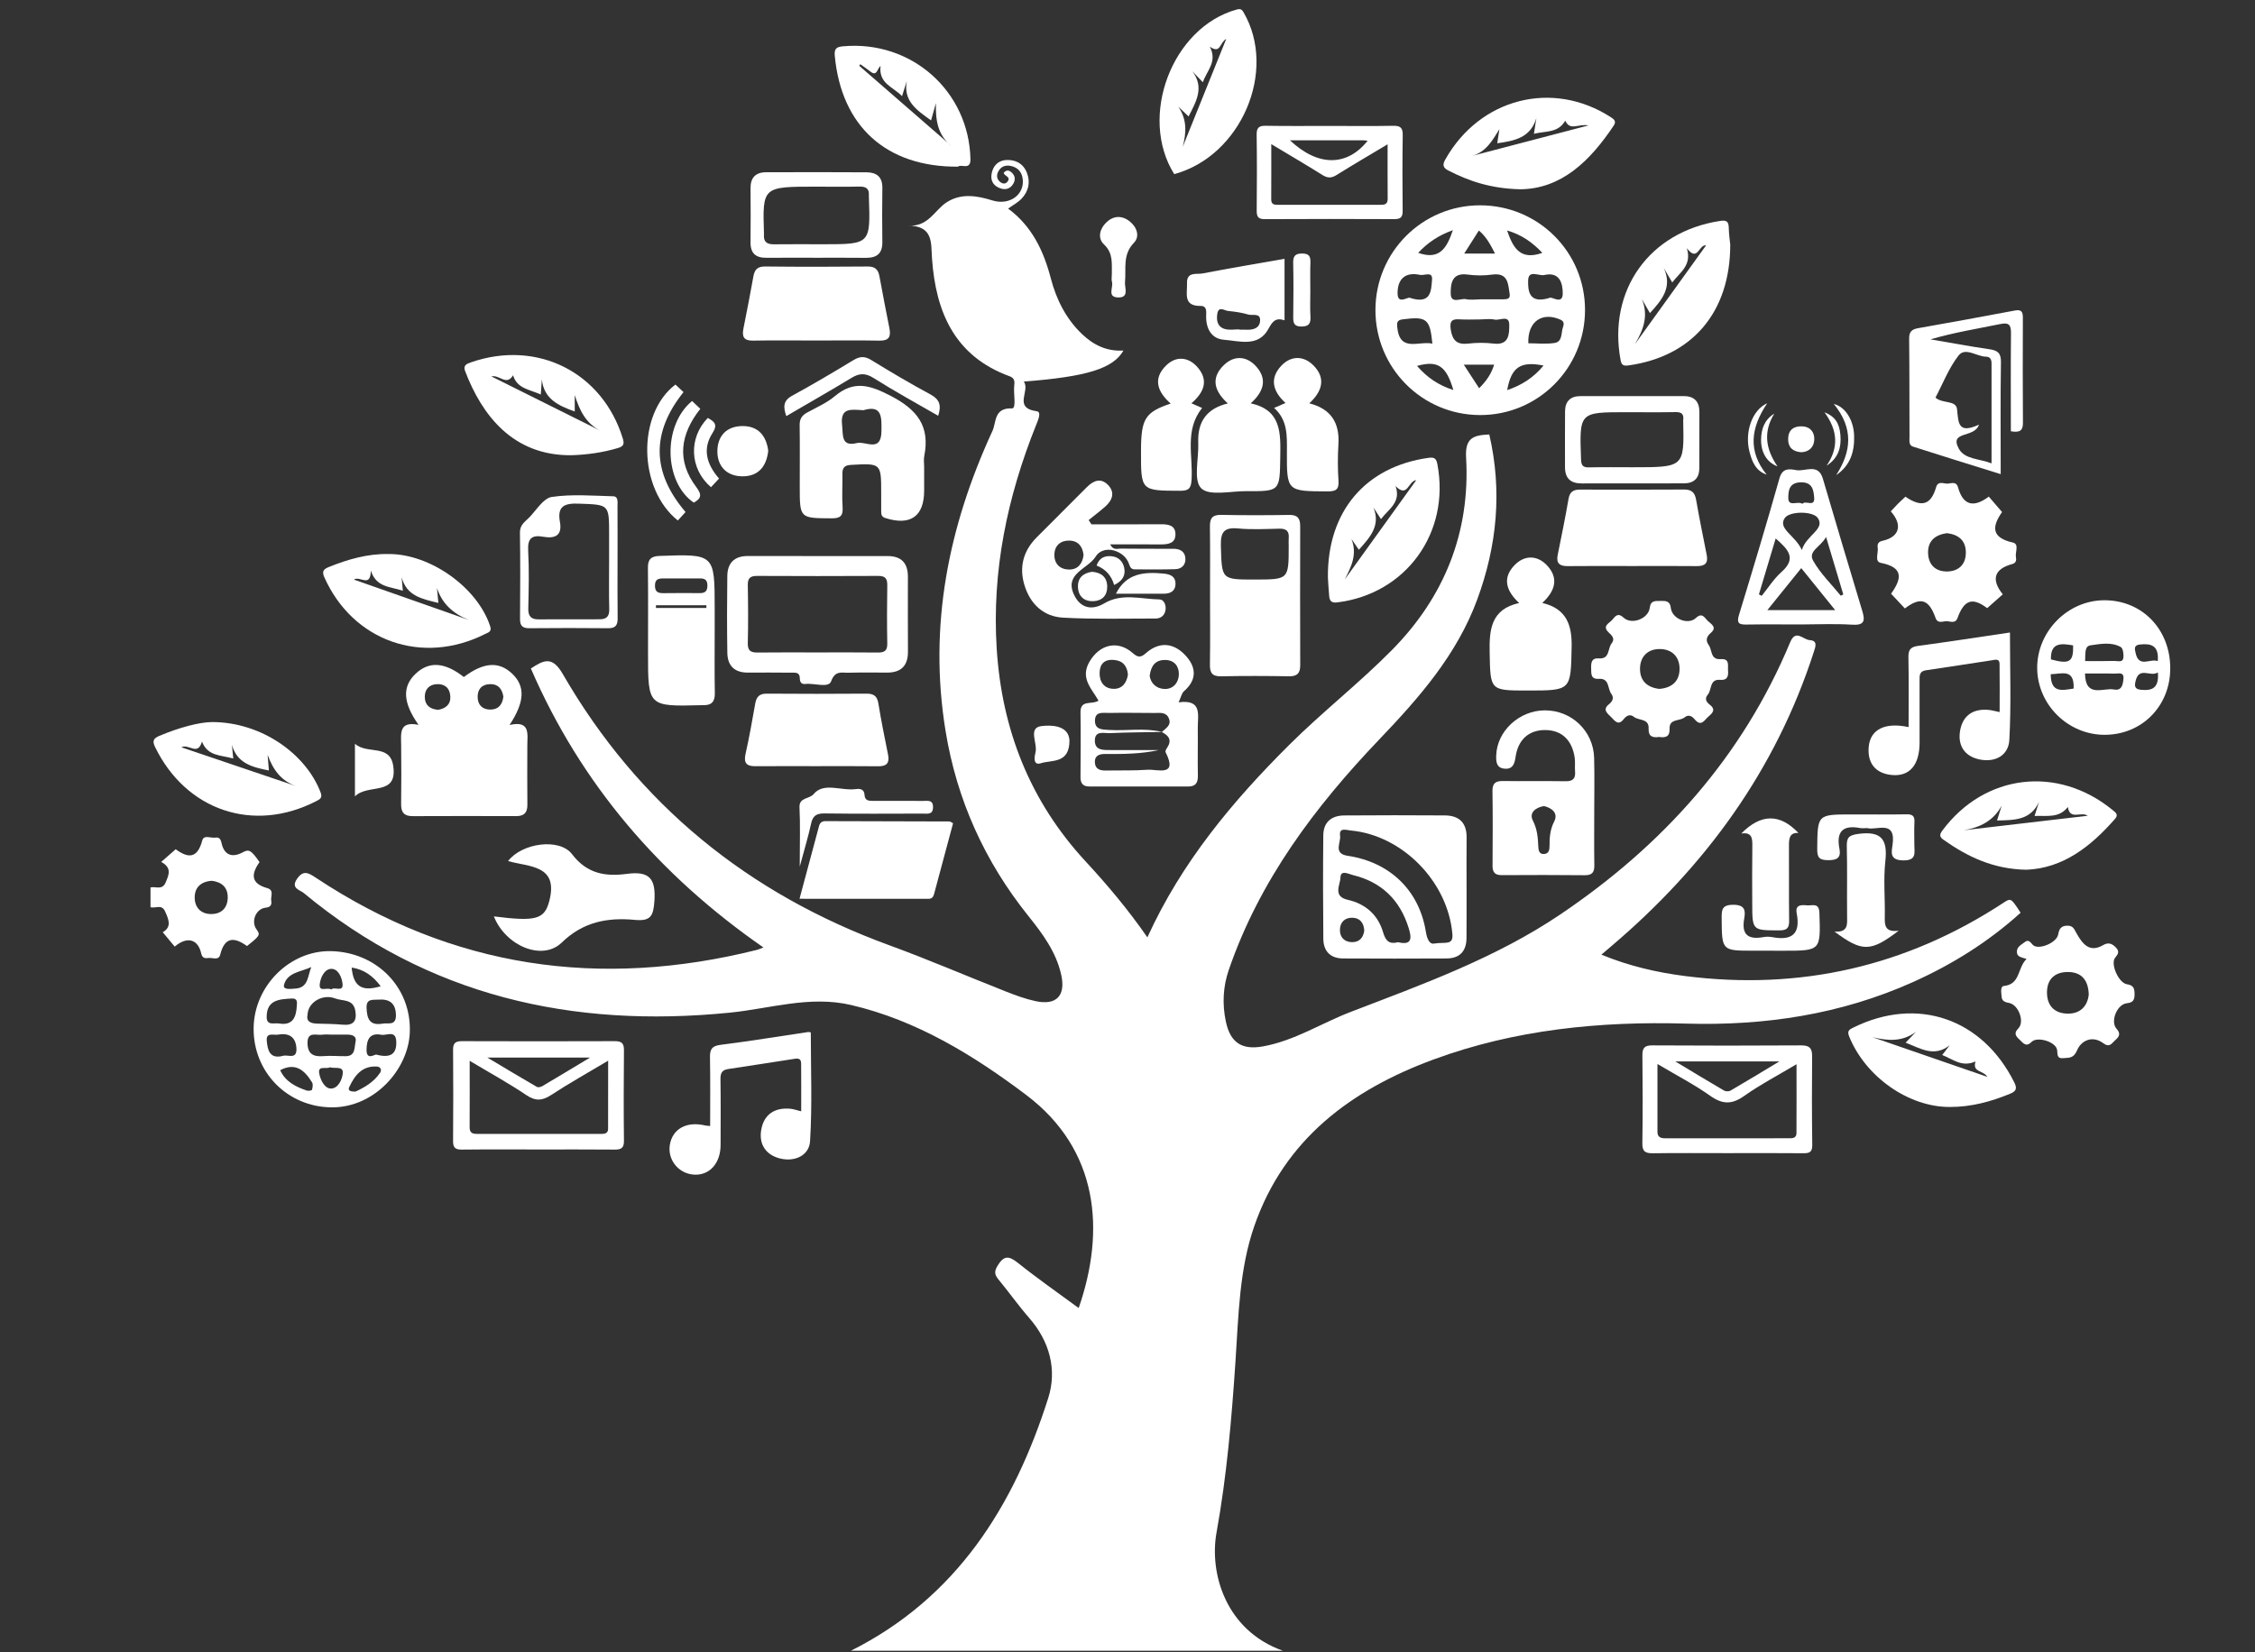 <?xml version="1.0" encoding="utf-8"?>
<!-- Generator: Adobe Illustrator 16.0.0, SVG Export Plug-In . SVG Version: 6.00 Build 0)  -->
<!DOCTYPE svg PUBLIC "-//W3C//DTD SVG 1.1//EN" "http://www.w3.org/Graphics/SVG/1.1/DTD/svg11.dtd">
<svg version="1.1" id="Layer_1" xmlns:x="http://ns.adobe.com/Extensibility/1.0/" xmlns:i="http://ns.adobe.com/AdobeIllustrator/10.0/" xmlns:graph="http://ns.adobe.com/Graphs/1.0/"
	 xmlns="http://www.w3.org/2000/svg" xmlns:xlink="http://www.w3.org/1999/xlink" x="0px" y="0px" width="615px" height="450.667px"
	 viewBox="0 0 615 450.667" enable-background="new 0 0 615 450.667" xml:space="preserve">
<rect x="0" y="0" width="615" height="450.667" fill="#333333" stroke="none"/>
<g>
	<path fill="none" d="M232.062,450.332c-62.912,0-125.823-0.014-188.728,0.046c-1.95,0.007-2.333-0.409-2.333-2.34
		c0.06-66.852,0.046-133.71,0.046-200.555c1.302,0.423,3.041-0.939,3.966,1.13c0.985,2.182,1.904,4.251-0.628,5.699
		c1.184,1.428,2.241,2.691,3.259,3.92c3.418-2.896,6.386-2.016,7.233,1.884c0.284,1.276,1.064,1.362,1.95,1.229
		c1.117-0.172,2.816,0.8,3.239-0.938c1.216-4.879,3.821-4.82,7.299-2.327c3.53-2.796,3.682-3.067,2.611-4.516
		c-1.6-2.162-0.218-5.659,2.479-5.943c1.415-0.146,1.699-0.859,1.514-1.917c-0.205-1.177,0.886-2.863-1.078-3.418
		c-4.482-1.263-4.469-3.795-2.109-7.094c-2.354-3.392-2.916-3.577-4.608-2.658c-2.843,1.527-5.024,0.767-5.752-2.532
		c-0.245-1.137-0.648-1.653-1.692-1.494c-1.223,0.192-3.134-0.859-3.57,0.773c-1.296,4.912-3.808,4.945-7.239,2.394
		c-1.25,1.084-2.493,2.175-3.96,3.458c2.981,1.62,2.096,3.511,1.223,5.586c-0.919,2.228-2.73,1.031-4.138,1.375
		c0-79.538,0.013-159.083-0.046-238.628C40.993,1.443,41.443,1,43.466,1c182.223,0.053,364.451,0.053,546.667,0
		c2.029,0,2.473,0.443,2.473,2.466c-0.053,148.149-0.053,296.297,0,444.439c0,2.023-0.443,2.473-2.473,2.473
		c-80.081-0.06-160.154-0.046-240.241-0.046c-15.622-5.527-20.118-21.162-18.108-32.263c2.803-15.456,4.119-31.085,5.17-46.74
		c0.839-12.429,1.005-24.997,5.143-36.896c8.244-23.715,26.498-37.161,48.916-45.419c22.134-8.151,45.378-10.445,68.828-9.771
		c21.486,0.621,42.159-2.493,61.84-11.312c10.763-4.826,20.653-11.014,29.393-18.934c-2.631-4.046-2.638-4.06-4.694-2.704
		c-26.504,17.381-55.494,23.979-86.883,19.966c-7.675-0.985-15.206-2.718-22.755-5.825c1.111-0.952,1.851-1.587,2.598-2.215
		c25.737-21.803,44.929-48.103,55.361-80.438c0.457-1.428,1.091-3.015-1.183-3.16c-1.726-0.105-3.769-3.061-5.276,0.556
		c-13.063,31.37-34.768,55.447-62.726,74.302c-17.652,11.907-37.479,19.014-57.133,26.57c-8.006,3.074-15.345,7.874-23.952,9.414
		c-5.778,1.038-8.892-1.051-10.108-6.783c-1.005-4.753-0.78-9.467,0.793-14.062c8.396-24.461,23.529-44.559,41.134-62.984
		c10.835-11.338,21.069-23.007,26.616-38.041c5.441-14.743,6.856-29.71,3.306-45.068c-4.258,0.185-6.644,0.879-6.327,6.268
		c1.183,20.441-5.963,38.106-20.25,52.565c-8.932,9.044-19.04,16.924-28.044,25.902c-15.411,15.351-29.294,31.951-38.629,52.453
		c-5.256-7.59-10.888-14.28-16.845-20.719c-15.152-16.382-22.861-35.938-24.25-58.092c-1.335-21.162,2.889-41.353,10.73-60.901
		c0.516-1.276,1.58-3.61,0.205-3.808c-6.631-0.939-1.66-5.6-3.55-8.099c17.235-1.329,24.375-3.55,27.185-8.469
		c-4.489,0.284-8.119-1.468-11.226-4.417c-4.436-4.205-7.08-9.506-8.587-15.285c-1.977-7.589-5.21-14.28-11.643-19.02
		c1.316-0.946,2.698-1.666,3.703-2.737c1.824-1.963,2.433-4.35,1.448-6.968c-0.807-2.155-2.466-3.346-4.661-3.531
		c-2.717-0.238-4.535,1.131-5.004,3.808c-0.357,2.036,0.734,3.478,2.737,4.006c1.355,0.364,2.493-0.159,3.2-1.388
		c0.542-0.932,0.542-1.944-0.191-2.757c-0.688-0.76-1.534-1.276-2.446-0.185c0.185,0.906,2.036,1.058,1.084,2.354
		c-0.602,0.82-1.461,0.641-2.123,0.06c-0.945-0.833-0.945-1.884-0.344-2.929c0.714-1.25,1.884-1.64,3.22-1.389
		c1.858,0.351,3.035,1.488,3.332,3.392c0.688,4.35-3.484,7.51-8.224,6.042c-4.264-1.329-8.548-2.016-12.462,0.483
		c-3.352,2.142-5.031,6.862-10.651,6.36c7.035,0.079,6.327,4.667,6.625,8.978c1.025,14.644,6.188,26.702,21.208,32.156
		c1.441,0.522,1.322,1.6,1.21,2.618c-0.238,2.148,0.667,6.188-0.622,6.135c-4.965-0.198-4.225,3.808-5.309,6.148
		c-12.013,26.055-17.48,53.193-12.786,81.866c3.068,18.802,10.684,35.614,22.59,50.469c3.894,4.853,7.576,9.824,8.952,16.045
		c1.263,5.686-1.322,8.396-6.968,7.18c-2.783-0.596-5.5-1.601-8.165-2.651c-10.584-4.165-21.043-8.687-31.72-12.587
		c-38.543-14.069-68.538-38.424-89.085-73.999c-2.85-4.945-5.13-3.874-8.707-1.521c13.646,31.502,35.118,56.479,63.427,76.107
		c-0.886,0.331-1.283,0.542-1.719,0.648c-42.933,10.743-83.194,4.964-120.336-19.662c-2.056-1.362-3.438-2.202-5.17,0.337
		c-1.745,2.559,0.859,2.995,1.838,3.808c33.882,28.144,73.225,36.969,116.237,32.653c10.988-1.104,21.784-4.714,33.042-2.09
		c17.969,4.198,33.426,13.731,47.746,24.521c19.793,14.922,21.691,36.97,14.339,58.152c-5.606-4.126-11.265-8.072-16.64-12.37
		c-2.492-1.989-3.834-1.91-5.487,0.84c-0.925,1.54-0.833,2.42,0.231,3.709c2.856,3.457,5.448,7.133,8.39,10.512
		c5.613,6.419,7.649,14.194,5.203,21.856C276.508,410.903,260.899,435.86,232.062,450.332z M432.279,84.551
		c0-15.794-12.727-28.507-28.58-28.54c-15.761-0.033-28.56,12.733-28.58,28.534c-0.027,15.807,12.667,28.606,28.441,28.686
		C419.447,113.31,432.279,100.491,432.279,84.551z M138.97,197.78c4.171-6.34,4.297-10.558,0.74-13.969
		c-3.603-3.458-7.794-3.187-13.209,0.879c-5.229-4.085-9.513-4.363-13.183-0.859c-3.629,3.471-3.484,7.808,0.827,13.91
		c-5.388-1.097-4.773,2.36-4.74,5.514c0.053,5.375,0.066,10.75-0.007,16.125c-0.026,2.241,0.813,3.279,3.154,3.266
		c9.408-0.046,18.809-0.033,28.216-0.007c2.135,0.007,3.081-0.899,3.061-3.081c-0.066-5.375-0.013-10.756-0.013-16.125
		C143.816,200.286,144.729,196.464,138.97,197.78z M399.971,241.922c0-4.482-0.033-8.965,0.013-13.447
		c0.04-4.033-2.049-5.997-5.924-6.023c-9.143-0.066-18.286-0.06-27.429,0.007c-3.471,0.013-5.692,1.805-5.732,5.388
		c-0.099,9.415-0.086,18.822,0.006,28.229c0.033,3.392,1.897,5.375,5.375,5.395c9.414,0.053,18.829,0.046,28.229,0
		c3.623-0.02,5.421-2.003,5.448-5.573C399.99,251.237,399.964,246.577,399.971,241.922z M69.17,280.425
		c-0.152,12.072,9.295,21.625,21.36,21.665c11.643,0.04,20.858-10.393,21.235-20.462c0.462-12.296-9.084-21.882-21.5-22.153
		C79.093,259.23,69.302,268.949,69.17,280.425z M434.792,221.5c0-4.932,0.105-9.864-0.033-14.789
		c-0.205-7.312-6.188-12.971-13.474-12.924c-6.981,0.04-13.017,5.659-13.229,12.303c-0.053,1.712,0.04,3.385,2.228,3.603
		c2.254,0.225,2.776-1.27,3.054-3.187c0.661-4.648,3.537-7.385,8.138-7.345c4.647,0.046,7.325,2.955,7.986,7.557
		c0.172,1.236,0,2.512,0.099,3.762c0.172,1.983-0.661,2.684-2.638,2.645c-5.646-0.093-11.298,0.02-16.938-0.06
		c-1.97-0.026-2.981,0.482-2.948,2.697c0.099,6.816,0.059,13.625,0.02,20.441c-0.013,1.832,0.721,2.552,2.565,2.539
		c7.53-0.046,15.06-0.06,22.59,0.02c2.03,0.02,2.645-0.826,2.605-2.744C434.738,231.179,434.798,226.333,434.792,221.5z
		 M591.885,182.303c-0.006-10.67-7.709-18.597-18.021-18.551c-9.943,0.033-18.293,8.482-18.268,18.465
		c0.041,9.996,8.403,18.273,18.445,18.24C584.189,200.431,591.898,192.59,591.885,182.303z M252.04,127.378
		c0-0.991-0.159-2.01,0.026-2.955c1.62-8.125-1.877-12.66-9.156-16.435c-5.686-2.942-9.996-4.297-15.219,0.079
		c-2.228,1.871-5.024,3.081-7.609,4.502c-1.415,0.773-2.023,1.778-1.997,3.438c0.079,5.554,0.026,11.12,0.026,16.673
		c0,8.747,0,8.674,8.634,8.72c2.301,0.013,3.22-0.542,3.054-2.988c-0.218-3.035,0.007-6.095-0.053-9.143
		c-0.026-1.679,0.595-2.354,2.34-2.446c8.237-0.45,8.237-0.496,8.237,7.775c0,1.613,0,3.233,0,4.846
		c0,0.827,0.046,1.527,1.091,1.864c6.869,2.202,10.624-0.423,10.624-7.47C252.04,131.682,252.04,129.533,252.04,127.378z
		 M330.019,162.47c0,6.28,0.059,12.561-0.04,18.835c-0.033,2.241,0.602,3.239,3.048,3.193c6.182-0.132,12.376-0.105,18.558-0.006
		c2.234,0.033,3.028-0.873,3.021-3.021c-0.04-12.647-0.04-25.294-0.006-37.935c0.006-2.109-0.708-3.101-2.982-3.061
		c-6.181,0.099-12.376,0.113-18.564-0.013c-2.419-0.053-3.107,0.932-3.074,3.18C330.064,149.916,330.012,156.189,330.019,162.47z
		 M519.513,165.987c4.278-3.266,6.565-2.499,8.363,2.591c0.588,1.653,1.977,0.886,2.981,0.893c1.005,0,2.413,0.753,3.001-0.853
		c1.825-5.018,4.073-5.751,8.099-2.71c1.435-1.269,2.863-2.539,4.258-3.775c-3.279-4.053-2.294-6.942,2.532-8.244
		c1.335-0.357,1.131-1.322,1.032-2.089c-0.159-1.309,0.932-3.398-0.833-3.795c-5.963-1.342-5.672-4.416-2.929-8.317
		c-1.236-1.435-2.446-2.843-3.617-4.211c-4.244,3.2-7.047,2.281-8.383-2.499c-0.489-1.778-1.891-1.077-2.862-1.038
		c-1.064,0.053-2.598-0.879-3.141,1.011c-1.375,4.78-3.927,5.586-8.356,2.545c-0.681,0.641-1.401,1.296-2.089,1.983
		c-0.655,0.661-1.283,1.362-1.904,2.017c3.345,3.762,2.327,7.047-2.287,8.045c-1.256,0.271-1.408,1.051-1.27,1.937
		c0.205,1.408-0.939,3.722,0.853,4.079c6.254,1.236,5.718,4.331,2.776,8.416C517.007,163.316,518.27,164.671,519.513,165.987z
		 M223.249,151.694c-6.446,0-12.892,0-19.337-0.007c-3.649-0.006-5.514,1.931-5.553,5.448c-0.093,6.981-0.099,13.969,0.006,20.951
		c0.053,3.517,1.951,5.421,5.593,5.401c3.94-0.02,7.887-0.02,11.821,0.02c1.024,0.014,2.327-0.205,2.347,1.441
		c0.013,1.078,0.37,1.778,1.547,1.64c2.426-0.278,6.293,1.19,6.988-0.708c1.11-3.041,2.876-2.314,4.714-2.36
		c3.484-0.093,6.981-0.06,10.472-0.033c3.874,0.033,5.792-1.825,5.778-5.725c-0.033-6.803-0.026-13.606-0.013-20.409
		c0.013-3.742-1.792-5.659-5.56-5.659C235.783,151.694,229.516,151.694,223.249,151.694z M452.476,201.046
		c1.732,0.245,2.962-0.007,2.869-2.268c-0.105-2.783,2.75-1.983,4.086-3.074c1.044-0.866,1.997-0.383,2.77,0.549
		c1.792,2.155,2.671,0.112,3.788-0.82c1.13-0.939,1.977-1.904,0.331-3.18c-0.945-0.714-1.507-1.653-0.568-2.737
		c1.164-1.329,0.41-4.304,3.398-4.053c1.944,0.166,2.261-0.952,2.135-2.505c-0.119-1.402,0.556-3.332-2.003-3.147
		c-2.869,0.205-2.268-2.493-3.266-3.841c-0.912-1.25-0.595-2.313,0.522-3.266c1.904-1.626,0.092-2.459-0.813-3.352
		c-0.839-0.826-1.487-2.367-3.193-0.773c-2.135,2.01-6.532,0.251-6.849-2.73c-0.218-2.003-1.481-1.937-2.85-1.911
		c-1.315,0.033-2.651-0.211-2.896,1.851c-0.351,3.008-4.972,4.753-7.146,2.698c-1.448-1.375-2.215-0.502-2.995,0.502
		c-0.8,1.024-3.015,1.732-1.031,3.576c0.886,0.827,1.772,1.693,0.767,2.962c-1.104,1.395-0.463,4.277-3.405,4.079
		c-2.142-0.139-2.208,1.164-2.175,2.75c0.026,1.514-0.105,2.975,2.096,2.83c2.962-0.192,2.327,2.664,3.392,4.079
		c0.807,1.078,0.364,2.043-0.575,2.803c-1.977,1.567-0.456,2.532,0.588,3.603c0.992,1.018,1.904,2.387,3.365,0.522
		c0.727-0.919,1.712-1.507,2.776-0.641c1.335,1.084,4.152,0.396,4.026,3.16C449.521,200.92,450.685,201.304,452.476,201.046z
		 M445.032,154.417c5.91,0,11.827-0.053,17.744,0.02c2.248,0.026,3.14-0.84,2.684-3.087c-0.999-5.004-2.01-10.002-2.889-15.027
		c-0.344-1.931-1.216-2.784-3.2-2.777c-9.5,0.053-18.994,0.046-28.494,0.02c-1.785,0-2.763,0.602-3.094,2.525
		c-0.879,5.11-1.924,10.201-2.955,15.292c-0.463,2.32,0.535,3.074,2.737,3.054C433.383,154.372,439.208,154.411,445.032,154.417z
		 M218.052,245.188c12.013,0,23.615,0,35.218,0.006c0.906,0,1.276-0.549,1.474-1.289c1.739-6.446,3.464-12.892,5.183-19.311
		c-0.509-0.265-0.734-0.496-0.972-0.496c-11.285-0.033-22.57-0.053-33.862-0.092c-0.958,0-1.487,0.463-1.719,1.349
		C221.642,231.814,219.91,238.267,218.052,245.188z M299.594,191.136c-1.752,1.21-4.958-0.39-4.912,3.18
		c0.086,5.917,0.04,11.834,0,17.75c-0.007,1.686,0.733,2.486,2.413,2.486c8.958-0.006,17.923-0.013,26.888,0.013
		c2.103,0.007,2.763-1.011,2.71-3.021c-0.092-4.304,0.026-8.608-0.026-12.905c-0.046-3.471,1.355-7.947-5.229-7.041
		c0.635-1.355,0.82-2.466,1.475-3.041c3.821-3.332,3.206-6.896,0.158-10.009c-3.16-3.233-6.994-3.511-10.551-0.37
		c-1.362,1.203-2.148,1.25-3.557,0.006c-4.132-3.669-9.09-2.387-11.84,2.347C294.53,185,297.723,187.843,299.594,191.136z
		 M297.664,143.033c-0.245-0.377-0.502-0.767-0.754-1.15c1.527-1.236,3.087-2.413,4.555-3.715c1.917-1.706,2.697-3.821,0.747-5.851
		c-1.99-2.063-4.026-1.204-5.837,0.621c-4.542,4.582-9.124,9.124-13.679,13.705c-3.676,3.715-4.799,8.165-3.259,13.11
		c1.587,5.077,5.203,8.462,10.485,8.747c8.403,0.462,16.845,0.238,25.268,0.238c1.501-0.006,2.539-0.939,2.704-2.499
		c0.132-1.283-0.482-2.691-1.679-2.71c-5.038-0.08-10.201-1.812-15.073,1.084c-3.378,2.003-6.446,1.263-8.152-2.214
		c-2.929-5.957,3.729-7.14,5.844-10.571c1.131-1.825,3.511-2.36,5.812-1.349c1.56,0.688,2.704,1.758,3.272,3.372
		c0.277,0.813,0.555,1.487,1.6,1.481c3.676-0.02,7.352,0.066,11.027-0.053c1.746-0.059,2.876-1.196,2.744-3.001
		c-0.139-1.838-1.468-2.552-3.2-2.565c-4.846-0.006-9.685,0.013-14.524-0.046c-0.859-0.006-1.983,0.516-2.783-1.157
		c4.78,0,9.308-0.026,13.824,0.013c2.076,0.007,4.033-0.331,3.973-2.856c-0.053-2.34-1.931-2.658-3.894-2.645
		C310.344,143.06,304.003,143.033,297.664,143.033z M222.376,92.895c5.825,0,11.655-0.079,17.473,0.033
		c2.506,0.053,3.187-1.005,2.737-3.279c-0.939-4.74-1.864-9.48-2.73-14.234c-0.337-1.857-1.157-2.73-3.22-2.71
		c-9.315,0.093-18.637,0.099-27.958-0.006c-2.083-0.02-2.876,0.846-3.207,2.704c-0.859,4.747-1.758,9.494-2.717,14.227
		c-0.456,2.281,0.146,3.352,2.677,3.292C211.078,92.815,216.73,92.888,222.376,92.895z M552.628,237.268
		c9.923-0.376,17.553-6.261,24.217-13.903c0.958-1.098,0.185-1.686-0.647-2.36c-15.008-12.297-34.92-9.903-46.437,5.534
		c-0.827,1.117-0.873,1.738,0.297,2.565C536.609,233.731,543.61,237.103,552.628,237.268z M362.155,157.578
		c0.08,1.23,0.179,3.193,0.364,5.15c0.119,1.269,0.714,1.792,2.155,1.613c18.743-2.281,30.867-18.98,27.35-37.644
		c-0.297-1.606-0.813-2.03-2.426-1.798C372.462,127.279,361.957,139.463,362.155,157.578z M57.872,196.98
		c-3.583,0.026-9.077,1.521-14.406,3.762c-1.547,0.648-2.01,1.335-1.19,3.015c8.449,17.387,26.868,23.608,43.971,14.796
		c1.031-0.529,1.758-0.893,1.183-2.394C83.391,205.588,71.246,197.006,57.872,196.98z M531.79,301.978
		c5.745,0.026,11.16-1.428,16.422-3.604c1.514-0.628,2.029-1.309,1.17-3.027c-8.7-17.526-26.497-23.635-43.911-15.027
		c-1.051,0.516-1.778,0.859-1.177,2.367C508.724,293.72,520.511,302.05,531.79,301.978z M155.901,124.185
		c4.304-0.139,8.528-0.734,12.68-1.977c1.527-0.457,1.706-1.15,1.289-2.539c-5.534-18.108-23.357-27.085-41.405-20.832
		c-1.21,0.423-2.215,0.813-1.607,2.413C131.447,113.31,139.968,124.39,155.901,124.185z M414.607,51.635
		c11.193-0.093,19.021-7.663,25.493-17.368c0.76-1.137,0.172-1.686-0.793-2.307c-15.886-10.254-35.707-5.177-45.127,11.536
		c-0.787,1.395-0.714,2.222,0.767,2.988C400.658,49.433,406.635,51.443,414.607,51.635z M471.886,66.728
		c-0.079-0.8-0.37-2.763-0.41-4.727c-0.046-1.832-0.913-1.951-2.433-1.719c-19.205,2.956-30.583,18.888-27.072,37.908
		c0.251,1.389,0.747,1.692,2.148,1.501C461.415,97.265,471.886,85.305,471.886,66.728z M320.241,47.502
		c18.233-4.932,28.189-28.17,18.921-44.123c-0.516-0.886-0.932-1.044-1.891-0.773C319.672,7.466,310.423,31.808,320.241,47.502z
		 M105.901,151.145c-5.666-0.099-10.981,1.428-16.171,3.517c-1.309,0.529-2.056,1.064-1.296,2.777
		c7.781,17.493,26.735,24.203,43.944,15.483c0.846-0.423,1.798-0.588,1.296-2.103C130.224,160.262,117.306,151.046,105.901,151.145z
		 M261.283,45.466c0.8-0.82,3.451,1.104,3.385-2.036c-0.397-18.564-16.085-32.474-34.682-30.801
		c-1.679,0.152-2.512,0.469-2.32,2.552C229.437,34.399,241.687,45.619,261.283,45.466z M146.917,313.587
		c6.896,0,13.804-0.04,20.706,0.026c1.765,0.013,2.565-0.403,2.545-2.38c-0.092-8.244-0.079-16.495,0-24.739
		c0.02-1.904-0.654-2.466-2.486-2.459c-13.896,0.053-27.8,0.046-41.689,0c-1.653,0-2.439,0.436-2.426,2.268
		c0.066,8.336,0.06,16.673,0,25.01c-0.013,1.771,0.628,2.313,2.367,2.301C132.928,313.534,139.922,313.581,146.917,313.587z
		 M222.621,209.019c5.652,0,11.298-0.053,16.944,0.02c2.314,0.026,3.067-0.952,2.631-3.147c-0.926-4.654-1.891-9.302-2.638-13.989
		c-0.337-2.036-1.296-2.678-3.233-2.671c-9.058,0.06-18.108,0.079-27.172,0c-2.043-0.02-2.856,0.833-3.187,2.73
		c-0.8,4.582-1.626,9.163-2.638,13.705c-0.536,2.413,0.211,3.372,2.618,3.358C211.501,208.986,217.061,209.012,222.621,209.019z
		 M552.701,261.604c-2.545,2.44-1.606,6.902-6.194,7.372c-1.038,0.112-0.681,1.864-0.615,2.909c0.08,1.223,0.939,1.527,2.023,1.719
		c2.598,0.449,4.337,5.15,2.526,6.961c-1.349,1.336-0.622,2.149,0.363,3.062c0.958,0.899,1.732,2.155,3.259,0.608
		c1.554-1.561,6.445-0.073,6.936,2.036c0.244,1.058-0.232,2.571,1.666,2.393c1.54-0.151,2.842,0.172,3.82-2.154
		c1.125-2.671,4.172-4.119,7.127-1.931c1.779,1.322,2.308,0.013,3.253-0.807c1.085-0.933,1.606-1.778,0.384-3.121
		c-1.785-1.943,0.105-6.703,2.81-6.968c1.692-0.172,2.096-0.919,2.096-2.399c-0.007-1.475-0.159-2.506-2.05-2.771
		c-2.294-0.33-4.607-5.593-3.239-7.252c0.827-0.998,1.217-1.679,0.251-2.724c-1.024-1.111-2.076-1.567-3.537-0.708
		c-3.814,2.248-5.719-0.535-7.232-3.187c-0.674-1.19-0.912-2.115-2.498-2.115c-1.739,0.006-2.248,0.846-2.533,2.413
		c-0.402,2.294-5.367,4.291-6.855,2.869c-0.635-0.615-1.19-1.653-2.175-0.853c-0.912,0.741-2.288,1.243-2.221,2.79
		C550.109,261.042,551.207,261.128,552.701,261.604z M470.954,314.579c6.988,0,13.982-0.046,20.977,0.026
		c1.719,0.02,2.347-0.456,2.321-2.28c-0.106-8.066-0.112-16.132-0.04-24.197c0.02-2.201-0.74-2.955-2.975-2.941
		c-13.54,0.086-27.073,0.086-40.612,0c-2.208-0.021-2.724,0.793-2.697,2.822c0.086,7.979,0.112,15.96-0.013,23.933
		c-0.026,2.248,0.873,2.697,2.869,2.671C457.507,314.519,464.23,314.579,470.954,314.579z M548.417,117.653
		c2.254,0.377,3.306-0.04,3.292-2.228c-0.073-9.593-0.053-19.179-0.02-28.771c0.006-1.587-0.397-2.288-2.188-1.944
		c-8.793,1.666-17.599,3.266-26.418,4.826c-1.666,0.297-2.426,0.958-2.407,2.803c0.099,8.964,0.06,17.929,0.093,26.894
		c0.006,0.952-0.225,2.228,0.912,2.591c7.814,2.512,15.655,4.925,23.965,7.523c0-10.551-0.092-20.561,0.066-30.563
		c0.04-2.493-0.919-3.193-3.141-3.511c-5.375-0.78-10.71-1.785-16.065-2.697c6.373-1.871,12.727-2.889,19.027-4.178
		c2.453-0.502,2.936,0.311,2.916,2.532C548.364,99.796,548.417,108.655,548.417,117.653z M491.085,170.344
		c4.667,0,9.335-0.225,13.976,0.073c3.451,0.225,3.649-1.058,2.81-3.821c-3.643-11.993-7.186-24.012-10.73-36.024
		c-1.282-4.304-4.773-1.884-7.246-2.32c-1.765-0.317-3.762-0.708-4.582,2.208c-3.523,12.488-7.272,24.917-11.054,37.326
		c-0.681,2.235,0.02,2.631,2.043,2.592C481.228,170.297,486.16,170.351,491.085,170.344z M194.914,172.168c0-2.056,0-4.119,0-6.181
		c-0.007-14.895-0.007-14.862-15.08-14.327c-2.288,0.08-3.16,0.945-3.127,3.24c0.079,7.788,0.026,15.569,0.026,23.357
		c0,14.492,0,14.492,14.564,14.122c0.185-0.007,0.363-0.013,0.542-0.007c2.254,0.053,3.153-0.992,3.114-3.292
		C194.847,183.447,194.92,177.808,194.914,172.168z M334.864,110.057c-5.785,1.382-8.31,5.024-8.065,10.77
		c0.178,4.277-1.402,10.155,0.793,12.369c2.175,2.188,8.072,0.767,12.349,0.787c9.183,0.059,9.084,0.013,9.223-9.315
		c0.093-6.452,0.364-12.812-8.059-14.63c3.557-3.193,4.608-6.598,1.475-10.082c-2.598-2.896-6.036-3.054-8.826-0.331
		C330.038,103.248,331.301,106.851,334.864,110.057z M134.693,249.995c3.2,8.072,13.222,12.271,18.504,7.146
		c5.877-5.718,12.548-6.889,19.959-6.194c4.291,0.403,5.044-1.025,5.322-5.183c0.41-6.142-1.421-8.185-7.51-7.372
		c-5.718,0.767-10.835,0.053-14.948-5.362c-3.438-4.522-13.738-3.047-17.453,1.871c5.686,1.64,13.777,0.979,11.265,10.809
		C148.53,250.814,146.236,251.456,134.693,249.995z M414.317,164.506c-7.689,1.672-8.171,7.259-8.046,13.526
		c0.205,10.346,0.053,10.346,10.366,10.346c11.92,0,11.754,0,11.993-11.953c0.119-5.997-1.481-10.426-8.006-11.94
		c3.518-3.252,4.635-6.823,1.15-10.386c-2.631-2.677-6.016-2.664-8.654,0.014C409.603,157.684,410.793,161.24,414.317,164.506z
		 M520.524,198.355c-6.446-1.395-10.459,0.635-10.875,5.415c-0.37,4.317,1.726,7.133,6.102,7.636
		c5.024,0.569,7.762-2.671,7.775-8.832c0.006-5.653,0.006-11.299-0.007-16.951c0-1.296-0.079-2.499,1.726-2.763
		c6.029-0.866,12.039-1.845,18.068-2.744c0.82-0.119,2.003-0.509,2.023,0.945c0.066,4.337,0.02,8.687,0.02,13.202
		c-1.263-0.264-2.03-0.489-2.823-0.575c-4.205-0.462-7.14,1.335-7.927,5.468c-0.773,4.072,1.058,7.14,5.256,8.026
		c4.271,0.893,7.9-1.078,8.138-5.296c0.536-9.625,0.172-19.291,0.172-29.333c-8.535,1.263-16.832,2.545-25.148,3.663
		c-2.089,0.285-2.579,1.197-2.545,3.154C520.597,185.629,520.524,191.896,520.524,198.355z M218.509,303.174
		c-1.236-0.297-2.076-0.621-2.936-0.7c-4.33-0.397-7.259,1.553-7.973,5.798c-0.681,4.006,1.389,6.901,5.309,7.808
		c3.94,0.905,7.788-0.906,8.019-4.767c0.608-9.864,0.198-19.794,0.198-29.671c-0.35-0.053-0.535-0.126-0.701-0.105
		c-7.973,1.189-15.919,2.492-23.906,3.497c-2.387,0.298-2.922,1.229-2.889,3.404c0.112,6.215,0.046,12.436,0.046,18.736
		c-0.78-0.073-1.044-0.066-1.283-0.126c-5.077-1.242-8.964,0.854-9.705,5.236c-0.674,4,2.234,7.748,6.32,8.139
		c4.363,0.416,7.51-2.949,7.517-8.093c0.014-6.003,0.053-12.006-0.033-18.002c-0.02-1.64,0.463-2.452,2.148-2.697
		c5.838-0.853,11.662-1.818,17.513-2.697c1.005-0.152,2.327-0.542,2.34,1.21C218.535,294.415,218.509,298.672,218.509,303.174z
		 M362.684,34.353c-5.825,0-11.649,0.06-17.473-0.04c-1.845-0.033-2.513,0.509-2.486,2.419c0.099,6.902,0.079,13.804,0.013,20.7
		c-0.02,1.692,0.41,2.367,2.241,2.354c11.741-0.066,23.476-0.06,35.217-0.007c1.712,0.013,2.374-0.456,2.347-2.254
		c-0.072-6.902-0.086-13.804,0.02-20.699c0.033-2.089-0.767-2.545-2.677-2.506C374.154,34.426,368.422,34.36,362.684,34.353z
		 M347.485,111.28c3.715,3.338,3.511,7.576,3.491,11.82c-0.053,10.955-0.02,10.889,11.027,10.955
		c2.268,0.007,3.207-0.436,3.041-2.922c-0.231-3.292-0.225-6.638-0.02-9.937c0.35-5.831-1.99-9.646-7.94-11.166
		c3.458-3.2,4.641-6.776,1.144-10.327c-2.724-2.77-6.221-2.697-8.846,0.132c-3.252,3.517-2.162,7.041,1.216,10.102
		C349.633,110.354,348.774,110.718,347.485,111.28z M324.928,110.024c3.392-2.909,4.879-6.254,1.567-9.957
		c-2.446-2.717-5.712-2.988-8.363-0.456c-3.834,3.663-2.466,7.299,1.144,10.479c-6.995,2.36-8.085,4.132-8.092,12.958
		c-0.026,10.882-0.026,10.809,10.724,10.835c2.373,0.007,2.929-0.72,3.067-3.028c0.41-6.551-1.957-13.513,2.869-19.562
		C326.799,110.837,325.926,110.454,324.928,110.024z M445.059,131.867c4.74,0,9.487,0.02,14.233-0.007
		c2.711-0.02,4.152-1.421,4.165-4.158c0.02-5.097,0.013-10.201,0.013-15.305c0-2.83-1.368-4.337-4.257-4.337
		c-9.401-0.013-18.802-0.02-28.196,0c-2.717,0-4.165,1.435-4.185,4.145c-0.033,5.104-0.02,10.208-0.013,15.305
		c0.007,3.015,1.6,4.383,4.542,4.37C435.922,131.86,440.497,131.874,445.059,131.867z M350.328,70.602
		c-7.609,1.342-14.994,2.565-22.339,3.993c-1.626,0.317-4.383-0.575-4.258,2.71c0.106,2.737-1.144,6.228,3.735,6.155
		c1.666-0.02,1.527,1.435,1.488,2.598c-0.119,3.504,1.395,6.367,4.866,6.631c4.211,0.324,9.335,2.096,12.105-2.955
		c1.097-2.01,1.911-3.16,4.403-2.367C350.328,81.708,350.328,76.314,350.328,70.602z M222.72,70.324
		c4.482,0,8.958-0.04,13.434,0.013c2.961,0.026,4.528-1.177,4.482-4.304c-0.066-4.925-0.06-9.857,0.006-14.783
		c0.04-3.021-1.613-4.238-4.33-4.244c-9.144-0.053-18.28-0.053-27.417-0.013c-2.83,0.013-4.238,1.487-4.205,4.383
		c0.053,4.925,0.046,9.85,0,14.775c-0.026,2.982,1.468,4.198,4.324,4.178C213.583,70.285,218.151,70.317,222.72,70.324z
		 M168.423,153.32c0-5.11,0.02-10.214-0.013-15.312c0-1.031,0.271-2.578-1.164-2.618c-5.593-0.152-11.279-0.628-16.759,0.179
		c-2.268,0.337-4.159,3.543-6.102,5.547c-1.13,1.17-2.611,2.029-2.585,4.132c0.125,7.88,0.086,15.754,0.026,23.635
		c-0.013,1.864,0.721,2.512,2.552,2.499c7.16-0.06,14.327-0.08,21.479,0c2.076,0.026,2.611-0.893,2.592-2.757
		C168.376,163.521,168.423,158.417,168.423,153.32z M517.814,253.908c-3.676,0.463-3.828-1.395-3.782-3.695
		c0.106-5.097-0.41-10.241,0.152-15.272c0.667-6.003-1.124-8.277-7.332-7.457c-2.625,0.35-3.239,0.985-3.18,3.444
		c0.159,6.248,0.013,12.515,0.079,18.775c0.02,2.314,0.423,4.72-3.438,4.436C507.857,259.746,510.151,259.746,517.814,253.908z
		 M474.901,227.385c3.074-0.443,3.028,1.507,3.008,3.623c-0.073,5.19-0.046,10.379-0.026,15.562c0.02,7.306,0.033,7.233,7.424,7.239
		c1.99,0,2.664-0.602,2.638-2.591c-0.086-6.796,0.006-13.599-0.046-20.396c-0.02-2.01,0.106-3.742,2.585-3.583
		C485.426,221.877,480.229,221.963,474.901,227.385z M218.112,236.409c1.309-4.859,2.347-8.257,3.094-11.722
		c0.462-2.182,1.5-2.81,3.682-2.783c8.952,0.126,17.91,0.066,26.861,0.046c1.19-0.006,2.638,0.364,2.71-1.646
		c0.079-2.228-1.501-1.805-2.77-1.812c-4.482-0.033-8.952-0.02-13.434-0.013c-1.203,0-2.4,0.04-2.479-1.666
		c-0.08-1.494-1.19-1.712-2.314-1.554c-3.94,0.575-8.812-1.963-11.543,1.355c-1.177,1.415-4.013,0.859-3.874,3.649
		C218.284,225.137,218.112,230.036,218.112,236.409z M482.834,259.363c1.164,0,2.327,0,3.497,0c10.3,0,10.208,0,9.871-10.333
		c-0.093-2.843-1.904-1.937-3.312-2.043c-1.554-0.132-3.345-0.264-2.883,2.155c1.104,5.686-1.342,7.543-6.71,6.505
		c-0.78-0.146-1.633-0.132-2.413,0.007c-4.132,0.74-5.97-0.681-5.19-5.051c0.383-2.175,0.245-3.782-3.001-3.775
		c-3.134,0.006-3.16,1.415-3.147,3.715c0.066,8.819,0.02,8.819,8.713,8.806C479.787,259.349,481.307,259.349,482.834,259.363z
		 M255.868,113.429c0.906-2.803,0.43-4.456-2.056-5.798c-5.5-2.962-10.895-6.155-16.224-9.428c-1.792-1.104-3.121-1.005-4.873,0.06
		c-5.494,3.339-11.041,6.611-16.687,9.699c-2.505,1.375-2.419,3.087-1.586,5.553c6.056-3.537,11.946-6.889,17.744-10.406
		c2.135-1.303,3.782-1.421,6.049,0.006C243.941,106.725,249.885,109.958,255.868,113.429z M509.279,225.91
		c2.572,0.701,7.894-2.419,6.862,4.641c-0.284,1.957-0.813,4.099,2.856,4.165c3.854,0.073,3.074-2.142,3.094-4.257
		c0.013-2.063-0.086-4.125,0.026-6.175c0.099-1.653-0.509-2.168-2.142-2.136c-5.011,0.086-10.022,0.033-15.027,0.033
		c-9.335,0-9.256,0-9.342,9.447c-0.026,2.354,0.615,3.015,2.975,3.028c2.446,0.02,3.563-0.648,3.081-3.134
		c-0.919-4.72,0.985-6.519,5.646-5.626C507.824,225.99,508.38,225.91,509.279,225.91z M209.518,122.962
		c-0.529-4.033-2.665-6.704-6.909-6.73c-4.37-0.026-6.948,2.625-6.961,6.889c-0.007,4.165,2.625,6.783,6.796,6.823
		C206.754,129.99,209.061,127.312,209.518,122.962z M184.21,104.907c-10.485,7.96-10.241,28.369,0.648,37.082
		c0.674-0.734,1.382-1.507,2.109-2.307c-9.275-10.849-9.348-21.718-0.555-32.719C185.585,106.196,184.884,105.542,184.21,104.907z
		 M303.23,74.78c0,0.714-0.159,1.474,0.033,2.128c0.437,1.468-1.388,4.099,1.593,4.231c3.233,0.146,1.812-2.651,1.963-4.205
		c0.351-3.676-0.727-7.458,2.453-10.73c1.66-1.712,0.8-4.304-1.243-5.871c-2.135-1.646-4.423-1.481-6.313,0.35
		c-1.798,1.726-2.453,4.271-0.628,5.99C303.673,69.114,303.17,71.917,303.23,74.78z M96.804,202.891c0,4.965,0,9.149,0,14.359
		c3.604-3.603,11.708,0.1,10.433-8.35C106.311,202.844,100.104,205.905,96.804,202.891z M188.752,109.396
		c-8.072,6.604-7.742,22.107,0.456,27.727c2.049-1.137,2.288-2.135,0.674-4.264c-5.454-7.233-4.33-14.458,1.111-21.334
		C190.134,110.705,189.433,110.044,188.752,109.396z M357.362,79.375c0-2.592-0.073-5.183,0.026-7.768
		c0.06-1.66-0.396-2.439-2.214-2.446c-1.838-0.007-2.519,0.595-2.486,2.486c0.105,4.905,0.079,9.817,0.013,14.729
		c-0.026,1.633,0.125,2.704,2.228,2.704c2.076-0.007,2.572-0.859,2.466-2.744C357.256,84.022,357.362,81.695,357.362,79.375z
		 M291.674,201.978c-0.251-4.291-5.295-4.198-7.656-3.894c-3.755,0.47-0.985,4.661-1.606,7.147c-0.251,1.011-0.82,3.722,1.487,2.975
		C286.814,207.254,291.694,208.437,291.674,201.978z M304.347,161.961c4.172,0,8.582-0.013,12.991,0.007
		c1.877,0.013,3.246-0.741,3.259-2.698c0.013-1.95-1.322-2.604-3.207-2.79C312.062,155.958,307.17,156.341,304.347,161.961z
		 M196.104,130.551c-3.358-3.854-4.608-8.032-1.798-12.382c1.56-2.407,0.483-3.173-1.269-4.152
		c-5.309,5.441-4.992,13.87,0.866,18.895C194.603,132.165,195.317,131.398,196.104,130.551z M297.815,155.984
		c-2.413,0.364-3.953,1.66-3.821,4.238c0.132,2.552,1.759,3.894,4.251,3.782c2.387-0.119,3.782-1.626,3.722-4.026
		C301.915,157.432,300.348,156.176,297.815,155.984z M491.224,123.372c2.076-0.059,3.471-1.315,3.576-3.391
		c0.113-2.083-1.104-3.61-3.345-3.676c-2.261-0.073-3.762,0.985-3.781,3.458C487.661,122.017,488.864,123.18,491.224,123.372z
		 M500.129,110.196c5.481,6.724,4.78,13.018,0.655,19.404c3.953-2.665,5.018-6.539,4.886-10.77
		C505.537,114.685,503.335,110.996,500.129,110.196z M481.816,129.48c-5.097-6.327-4.43-12.66,0.146-19.463
		c-4.191,1.851-6.215,8.026-4.807,13.308C477.83,125.864,478.775,128.449,481.816,129.48z M303.858,159.587
		c2.274-1.084,3.187-2.604,2.737-4.707c-0.364-1.706-1.507-2.889-3.272-3.114c-1.911-0.245-3.498,0.324-4.251,2.512
		C301.478,155.25,303.091,156.943,303.858,159.587z M483.892,112.84c-2.684,1.666-3.543,4.185-3.596,7.028
		c-0.053,3.471,1.487,6.234,4.476,7.365C481.419,122.34,480.93,117.706,483.892,112.84z M498.172,127.028
		c3.252-2.083,4.026-5.024,3.762-8.317c-0.258-3.193-1.421-5.09-4.357-6.248C501.339,117.587,501.412,122.274,498.172,127.028z"/>
	<path fill-rule="evenodd" clip-rule="evenodd" fill="#FFFFFF" d="M232.062,450.332c28.837-14.472,44.446-39.429,53.821-68.947
		c2.446-7.662,0.41-15.438-5.203-21.856c-2.942-3.379-5.534-7.055-8.39-10.512c-1.064-1.289-1.157-2.169-0.231-3.709
		c1.653-2.75,2.995-2.829,5.487-0.84c5.375,4.298,11.034,8.244,16.64,12.37c7.352-21.183,5.454-43.23-14.339-58.152
		c-14.32-10.789-29.777-20.322-47.746-24.521c-11.259-2.624-22.055,0.985-33.042,2.09c-43.012,4.316-82.354-4.509-116.237-32.653
		c-0.979-0.813-3.583-1.25-1.838-3.808c1.732-2.539,3.114-1.699,5.17-0.337c37.142,24.626,77.403,30.404,120.336,19.662
		c0.436-0.106,0.833-0.317,1.719-0.648c-28.309-19.628-49.782-44.605-63.427-76.107c3.577-2.354,5.857-3.424,8.707,1.521
		c20.547,35.575,50.542,59.93,89.085,73.999c10.677,3.9,21.136,8.422,31.72,12.587c2.665,1.051,5.382,2.056,8.165,2.651
		c5.646,1.216,8.231-1.494,6.968-7.18c-1.375-6.221-5.058-11.193-8.952-16.045c-11.907-14.855-19.522-31.667-22.59-50.469
		c-4.694-28.672,0.773-55.811,12.786-81.866c1.084-2.34,0.344-6.347,5.309-6.148c1.289,0.053,0.383-3.986,0.622-6.135
		c0.112-1.018,0.231-2.096-1.21-2.618c-15.021-5.454-20.184-17.513-21.208-32.156c-0.297-4.311,0.41-8.899-6.625-8.978
		c5.62,0.502,7.299-4.218,10.651-6.36c3.914-2.499,8.198-1.812,12.462-0.483c4.74,1.468,8.912-1.692,8.224-6.042
		c-0.297-1.904-1.474-3.041-3.332-3.392c-1.335-0.251-2.505,0.139-3.22,1.389c-0.602,1.044-0.602,2.096,0.344,2.929
		c0.661,0.582,1.521,0.76,2.123-0.06c0.952-1.296-0.899-1.448-1.084-2.354c0.913-1.091,1.759-0.575,2.446,0.185
		c0.734,0.813,0.734,1.825,0.191,2.757c-0.707,1.229-1.844,1.752-3.2,1.388c-2.003-0.529-3.094-1.97-2.737-4.006
		c0.469-2.677,2.288-4.046,5.004-3.808c2.195,0.185,3.854,1.375,4.661,3.531c0.985,2.618,0.376,5.004-1.448,6.968
		c-1.005,1.071-2.387,1.792-3.703,2.737c6.433,4.74,9.666,11.431,11.643,19.02c1.507,5.778,4.151,11.08,8.587,15.285
		c3.107,2.949,6.737,4.701,11.226,4.417c-2.81,4.918-9.95,7.14-27.185,8.469c1.891,2.499-3.081,7.16,3.55,8.099
		c1.375,0.198,0.311,2.532-0.205,3.808c-7.841,19.549-12.065,39.739-10.73,60.901c1.389,22.154,9.097,41.71,24.25,58.092
		c5.957,6.439,11.589,13.129,16.845,20.719c9.335-20.501,23.218-37.102,38.629-52.453c9.004-8.978,19.113-16.858,28.044-25.902
		c14.287-14.458,21.433-32.124,20.25-52.565c-0.317-5.388,2.069-6.083,6.327-6.268c3.55,15.357,2.135,30.325-3.306,45.068
		c-5.547,15.034-15.781,26.703-26.616,38.041c-17.605,18.425-32.738,38.523-41.134,62.984c-1.574,4.595-1.798,9.309-0.793,14.062
		c1.216,5.732,4.33,7.821,10.108,6.783c8.607-1.54,15.946-6.34,23.952-9.414c19.655-7.557,39.481-14.664,57.133-26.57
		c27.958-18.855,49.663-42.933,62.726-74.302c1.507-3.617,3.55-0.661,5.276-0.556c2.274,0.146,1.64,1.732,1.183,3.16
		c-10.432,32.335-29.624,58.634-55.361,80.438c-0.747,0.628-1.487,1.263-2.598,2.215c7.55,3.107,15.08,4.839,22.755,5.825
		c31.39,4.013,60.379-2.585,86.883-19.966c2.056-1.355,2.063-1.342,4.694,2.704c-8.74,7.92-18.63,14.107-29.393,18.934
		c-19.681,8.819-40.354,11.934-61.84,11.312c-23.45-0.675-46.694,1.619-68.828,9.771c-22.418,8.258-40.672,21.704-48.916,45.419
		c-4.138,11.899-4.304,24.468-5.143,36.896c-1.051,15.655-2.367,31.284-5.17,46.74c-2.01,11.101,2.486,26.735,18.108,32.263
		C310.615,450.332,271.332,450.332,232.062,450.332z"/>
	<path fill-rule="evenodd" clip-rule="evenodd" fill="#FFFFFF" d="M41.046,242.094c1.408-0.344,3.219,0.853,4.138-1.375
		c0.873-2.076,1.759-3.967-1.223-5.586c1.467-1.283,2.71-2.374,3.96-3.458c3.431,2.552,5.943,2.519,7.239-2.394
		c0.436-1.633,2.347-0.582,3.57-0.773c1.044-0.159,1.448,0.357,1.692,1.494c0.728,3.299,2.909,4.06,5.752,2.532
		c1.692-0.919,2.254-0.734,4.608,2.658c-2.36,3.299-2.374,5.831,2.109,7.094c1.963,0.555,0.873,2.241,1.078,3.418
		c0.185,1.058-0.099,1.771-1.514,1.917c-2.697,0.284-4.079,3.782-2.479,5.943c1.071,1.448,0.919,1.719-2.611,4.516
		c-3.478-2.493-6.083-2.552-7.299,2.327c-0.423,1.739-2.122,0.767-3.239,0.938c-0.886,0.132-1.666,0.046-1.95-1.229
		c-0.847-3.9-3.815-4.78-7.233-1.884c-1.018-1.229-2.076-2.492-3.259-3.92c2.532-1.448,1.613-3.517,0.628-5.699
		c-0.925-2.069-2.664-0.708-3.966-1.13C41.046,245.684,41.046,243.893,41.046,242.094z M57.772,240.283
		c-2.968,0.199-4.688,1.818-4.674,4.575c0.007,2.757,1.752,4.548,4.608,4.496c2.691-0.04,4.331-1.66,4.403-4.396
		C62.182,242.055,60.463,240.62,57.772,240.283z"/>
	<path fill-rule="evenodd" clip-rule="evenodd" fill="#FFFFFF" d="M432.279,84.551c0,15.939-12.833,28.758-28.719,28.679
		c-15.774-0.08-28.468-12.878-28.441-28.686c0.02-15.801,12.819-28.567,28.58-28.534C419.553,56.044,432.279,68.757,432.279,84.551z
		 M403.561,81.675c0,0,0-0.013,0-0.026c2.148,0,4.304,0.013,6.446,0c0.952-0.006,1.93-0.099,1.726-1.415
		c-0.443-2.783-0.384-5.937-4.807-5.322c-2.195,0.304-4.495,0.285-6.704-0.013c-4.251-0.575-4.595,2.466-4.575,5.157
		c0.033,2.975,2.704,1.236,4.171,1.561C401.009,81.887,402.311,81.675,403.561,81.675z M403.64,87.143
		c-1.877,0-3.762,0.099-5.619-0.027c-2.261-0.158-2.678,0.714-2.354,2.843c0.456,2.922,1.719,4.139,4.767,3.775
		c2.281-0.271,4.661-0.278,6.941,0c4.271,0.522,4.238-2.717,4.238-5.137c0-2.796-2.585-1.104-3.98-1.408
		C406.357,86.905,404.975,87.13,403.64,87.143z M422.673,81.246c0.555-0.396,3.517,1.99,3.53-1.177
		c0.006-2.83-0.859-5.977-4.998-5.051c-1.541,0.344-4.35-1.514-4.436,1.441C416.684,79.362,416.988,83.044,422.673,81.246z
		 M384.534,81.259c5.884,1.904,5.771-2.102,6.022-4.971c0.205-2.387-2.115-1.045-3.286-1.303c-4.158-0.899-6.168,1.29-6.108,5.117
		C381.202,83.196,384.011,80.875,384.534,81.259z M416.816,93.648c2.373,0,4.799,0.277,7.133-0.08
		c2.261-0.337,1.752-2.77,2.327-4.33c0.245-0.668,0.396-1.541-0.661-2.017C420.597,84.961,416.578,87.718,416.816,93.648z
		 M390.649,93.741c-0.667-6.81-1.567-7.451-8.092-6.625c-1.58,0.199-1.613,0.979-1.488,2.182
		C381.77,96.213,386.914,92.941,390.649,93.741z M420.968,99.724c-6.307-1.269-8.8,0.457-9.917,6.697
		C414.951,105.105,418.178,103.089,420.968,99.724z M396.368,106.395c-1.944-6.611-4.251-8.145-9.904-6.571
		C389.194,102.97,392.341,105.119,396.368,106.395z M399.329,69.174c3.134,0,5.633,0,8.403,0c-1.256-2.426-2.3-4.515-4.403-6.287
		C401.967,65.029,400.75,66.946,399.329,69.174z M420.637,68.976c-2.737-2.889-5.679-4.958-9.606-6.102
		C412.625,67.607,414.614,71.131,420.637,68.976z M399.217,99.486c1.587,2.433,2.816,4.33,4.185,6.426
		c1.97-1.97,3.292-3.854,4.092-6.426C404.79,99.486,402.351,99.486,399.217,99.486z M396.229,62.801
		c-3.953,1.415-6.855,3.405-9.447,6.175C392.639,71.051,394.596,67.64,396.229,62.801z"/>
	<path fill-rule="evenodd" clip-rule="evenodd" fill="#FFFFFF" d="M138.97,197.78c5.758-1.315,4.846,2.506,4.846,5.653
		c0,5.368-0.053,10.75,0.013,16.125c0.02,2.182-0.925,3.087-3.061,3.081c-9.408-0.026-18.809-0.04-28.216,0.007
		c-2.34,0.013-3.18-1.025-3.154-3.266c0.073-5.375,0.06-10.75,0.007-16.125c-0.033-3.153-0.648-6.611,4.74-5.514
		c-4.311-6.102-4.456-10.439-0.827-13.91c3.669-3.504,7.953-3.226,13.183,0.859c5.415-4.066,9.606-4.337,13.209-0.879
		C143.268,187.222,143.142,191.44,138.97,197.78z M119.514,193.642c2.043-0.371,3.438-1.455,3.299-3.722
		c-0.139-2.235-1.521-3.405-3.722-3.279c-2.096,0.119-3.266,1.468-3.239,3.517C115.877,192.379,117.266,193.476,119.514,193.642z
		 M137.284,190.052c-0.331-2.116-1.428-3.498-3.689-3.418c-2.248,0.079-3.405,1.448-3.325,3.649
		c0.073,2.109,1.382,3.286,3.431,3.292C135.929,193.588,137.033,192.2,137.284,190.052z"/>
	<path fill-rule="evenodd" clip-rule="evenodd" fill="#FFFFFF" d="M399.971,241.922c-0.007,4.654,0.02,9.315-0.013,13.976
		c-0.026,3.57-1.825,5.553-5.448,5.573c-9.401,0.046-18.815,0.053-28.229,0c-3.478-0.02-5.342-2.003-5.375-5.395
		c-0.092-9.407-0.105-18.815-0.006-28.229c0.04-3.583,2.261-5.375,5.732-5.388c9.143-0.066,18.286-0.073,27.429-0.007
		c3.875,0.026,5.963,1.99,5.924,6.023C399.938,232.958,399.971,237.44,399.971,241.922z M391.138,257.406
		c3.015-0.502,5.256,0.622,4.965-2.645c-1.256-14.247-13.619-26.914-27.76-28.203c-1.124-0.105-3.193-0.899-2.869,1.415
		c0.271,1.891-1.97,4.885,2.083,5.494c11.47,1.712,19.483,9.395,21.308,20.686C389.274,256.731,390.167,257.644,391.138,257.406z
		 M381.288,257.036c3.993,0.978,3.676-1.335,2.889-3.881c-2.367-7.643-7.398-12.548-15.199-14.432
		c-1.17-0.284-3.365-1.534-3.405,0.701c-0.046,1.97-2.182,5.117,2.023,6.056c4.799,1.078,8.224,4.099,9.606,8.839
		C377.896,256.705,378.908,257.657,381.288,257.036z M372.072,253.875c-0.106-2.149-1.23-3.484-3.279-3.517
		c-2.036-0.02-3.352,1.243-3.358,3.352c-0.013,1.957,1.184,3.207,3.114,3.306C370.637,257.128,371.801,255.892,372.072,253.875z"/>
	<path fill-rule="evenodd" clip-rule="evenodd" fill="#FFFFFF" d="M69.17,280.425c0.132-11.477,9.923-21.195,21.096-20.95
		c12.416,0.271,21.962,9.857,21.5,22.153c-0.377,10.069-9.593,20.502-21.235,20.462C78.465,302.05,69.018,292.498,69.17,280.425z
		 M83.867,276.856c-0.39,1.745,0.773,2.34,2.604,2.393c2.321,0.066,4.654,0.073,6.961,0.291c2.909,0.271,3.947-0.952,3.484-3.748
		c-0.542-3.358-3.438-2.611-5.56-3.432C88.177,271.124,84.019,273.233,83.867,276.856z M90.557,282.25
		c-0.886,0-1.798-0.106-2.671,0.02c-1.613,0.231-4.06-0.985-4.02,2.294c0.04,2.976,1.606,3.775,4.33,3.551
		c2.03-0.172,4.092,0.046,6.142,0.013c2.645-0.039,2.274-2.373,2.631-3.881c0.383-1.686-1.005-2.017-2.393-2.003
		C93.234,282.263,91.899,282.25,90.557,282.25z M76.092,279.215c3.907,0.635,4.667-1.877,4.859-4.819
		c0.053-0.879,0.277-2.089-1.382-1.996c-3.412,0.191-6.849,0.363-6.843,5.044C72.74,279.923,74.842,278.978,76.092,279.215z
		 M104.235,279.269c1.487-0.317,3.795,0.707,3.749-2.327c-0.053-3.233-1.726-4.47-4.787-4.238c-1.547,0.119-3.338-0.363-3.22,2.301
		C100.09,277.828,100.751,279.837,104.235,279.269z M102.668,287.711c4.092,1.07,5.56-0.397,5.401-3.644
		c-0.166-3.159-2.625-1.5-4.066-1.778c-3.193-0.607-4,1.322-4.04,4.053C99.932,289.476,102.298,287.486,102.668,287.711z
		 M77.249,288.015c1.29-0.344,3.735,1.084,3.597-1.938c-0.146-3.133-1.95-4.356-4.985-3.827c-1.236,0.211-3.352-0.708-3.107,1.699
		C72.991,286.389,73.5,289.046,77.249,288.015z M76.416,291.949c1.421,3.141,4.225,4.535,7.272,5.566
		c0.417,0.139,1.335-0.013,1.395-0.218c0.185-0.635,0.337-1.514,0.026-2.01C83.106,292.015,80.621,289.741,76.416,291.949z
		 M96.963,297.787c2.459-1.124,4.992-2.599,6.684-5.117c0.502-0.747,0.225-1.659-0.906-1.719c-4.026-0.212-6.016,2.459-7.49,5.6
		C94.742,297.627,95.793,297.826,96.963,297.787z M89.988,291.162c-0.985,0.582-3.252-0.575-2.948,1.534
		c0.251,1.699,1.401,4.198,3.12,4.265c2.043,0.079,3.227-2.513,3.332-4.277C93.604,290.752,91.311,291.585,89.988,291.162z
		 M84.898,263.819c-2.777,1.302-6.492,1.421-7.431,4.806c-0.417,1.534,1.917,1.124,3.008,1.071
		C84.17,269.504,83.893,266.199,84.898,263.819z M103.826,269.048c-2.168-2.863-4.536-4.568-7.914-5.098
		C96.361,269.061,98.649,270.634,103.826,269.048z M90.339,269.934c0.879-0.893,3.299,0.866,3.087-1.501
		c-0.139-1.626-1.117-4.179-3.094-4.125c-1.864,0.046-2.942,2.426-3.127,4.158C86.96,270.793,89.188,269.226,90.339,269.934z"/>
	<path fill-rule="evenodd" clip-rule="evenodd" fill="#FFFFFF" d="M434.792,221.5c0.006,4.833-0.053,9.679,0.026,14.518
		c0.04,1.917-0.575,2.764-2.605,2.744c-7.53-0.079-15.06-0.066-22.59-0.02c-1.845,0.013-2.579-0.708-2.565-2.539
		c0.04-6.816,0.08-13.625-0.02-20.441c-0.033-2.215,0.978-2.724,2.948-2.697c5.64,0.079,11.292-0.033,16.938,0.06
		c1.977,0.04,2.81-0.661,2.638-2.645c-0.099-1.25,0.073-2.525-0.099-3.762c-0.661-4.602-3.339-7.51-7.986-7.557
		c-4.601-0.04-7.477,2.697-8.138,7.345c-0.278,1.917-0.8,3.411-3.054,3.187c-2.188-0.218-2.281-1.891-2.228-3.603
		c0.211-6.645,6.248-12.264,13.229-12.303c7.286-0.046,13.269,5.613,13.474,12.924C434.897,211.637,434.792,216.569,434.792,221.5z
		 M421.086,219.894c-2.301,0.377-4.119,1.838-3.041,3.94c1.229,2.393,1.388,4.701,1.494,7.167c0.04,1.038,0.284,2.109,1.64,1.97
		c1.256-0.126,1.428-1.17,1.421-2.215c-0.013-2.307,0.146-4.449,1.282-6.677C425,221.904,423.367,220.443,421.086,219.894z"/>
	<path fill-rule="evenodd" clip-rule="evenodd" fill="#FFFFFF" d="M591.885,182.303c0.014,10.287-7.695,18.128-17.844,18.154
		c-10.042,0.033-18.404-8.244-18.445-18.24c-0.025-9.983,8.324-18.432,18.268-18.465
		C584.176,163.706,591.879,171.633,591.885,182.303z M568.674,180.34c2.855,0,5.42,0.046,7.979-0.033
		c0.873-0.026,2.248,0.529,2.439-0.826c0.146-0.972-0.086-2.618-0.7-2.968c-2.592-1.448-5.56-0.846-8.277-0.463
		C568.436,176.287,568.779,178.436,568.674,180.34z M568.633,183.738c0.119,6.796,4.998,3.802,7.94,4.363
		c2.162,0.403,2.407-1.448,2.552-2.929c0.191-1.99-1.461-1.368-2.452-1.401C574.114,183.685,571.543,183.738,568.633,183.738z
		 M588.514,183.44c-2.043,1.369-5.145-1.785-6.103,2.433c-0.317,1.368-0.179,2.142,1.515,2.307
		C586.913,188.465,588.863,187.764,588.514,183.44z M588.48,180.353c0.356-4.311-1.832-4.846-4.846-4.535
		c-1.772,0.179-1.422,1.256-1.197,2.307C583.311,182.29,586.357,179.573,588.48,180.353z M559.285,183.923
		c0.014,5.263,3.167,4.383,6.254,3.92C565.771,182.224,562.194,183.903,559.285,183.923z M559.345,179.89
		c5.091,1.369,6.161,0.708,6.05-3.828C562.221,175.527,559.206,175.15,559.345,179.89z"/>
	<path fill-rule="evenodd" clip-rule="evenodd" fill="#FFFFFF" d="M252.04,127.378c0,2.155,0,4.304,0,6.459
		c0,7.047-3.755,9.672-10.624,7.47c-1.044-0.337-1.091-1.038-1.091-1.864c0-1.613,0-3.233,0-4.846c0-8.271,0-8.225-8.237-7.775
		c-1.746,0.093-2.367,0.767-2.34,2.446c0.06,3.048-0.166,6.108,0.053,9.143c0.166,2.446-0.753,3.001-3.054,2.988
		c-8.634-0.046-8.634,0.026-8.634-8.72c0-5.553,0.053-11.12-0.026-16.673c-0.026-1.659,0.582-2.664,1.997-3.438
		c2.585-1.421,5.381-2.631,7.609-4.502c5.223-4.376,9.533-3.021,15.219-0.079c7.279,3.775,10.776,8.31,9.156,16.435
		C251.881,125.368,252.04,126.387,252.04,127.378z M235.466,111.908c-3.292-0.166-6.34-0.833-5.812,3.98
		c0.317,2.836-0.331,6.056,4.079,4.971c2.334-0.575,6.558,2.665,6.658-3.146C240.451,113.825,240.623,110.361,235.466,111.908z"/>
	<path fill-rule="evenodd" clip-rule="evenodd" fill="#FFFFFF" d="M330.012,162.47c0-6.281,0.053-12.555-0.033-18.829
		c-0.033-2.248,0.655-3.233,3.074-3.18c6.188,0.126,12.383,0.112,18.564,0.013c2.274-0.04,2.988,0.952,2.982,3.061
		c-0.033,12.641-0.033,25.288,0.006,37.935c0.007,2.149-0.787,3.055-3.021,3.021c-6.182-0.099-12.376-0.125-18.558,0.006
		c-2.446,0.046-3.081-0.952-3.048-3.193C330.078,175.031,330.019,168.75,330.012,162.47z M342.223,158.1
		c9.249-0.007,9.249-0.007,9.242-9.209c0-0.714-0.06-1.435,0.006-2.148c0.152-1.851-0.688-2.552-2.519-2.519
		c-3.762,0.08-7.557,0.291-11.279-0.06c-3.841-0.363-4.812,0.985-4.707,4.721C333.231,158.106,333.046,158.113,342.223,158.1z"/>
	<path fill-rule="evenodd" clip-rule="evenodd" fill="#FFFFFF" d="M519.513,165.987c-1.243-1.316-2.505-2.671-3.768-4.02
		c2.935-4.079,3.471-7.173-2.783-8.41c-1.792-0.357-0.648-2.671-0.853-4.079c-0.139-0.886,0.013-1.666,1.27-1.937
		c4.614-0.998,5.632-4.284,2.287-8.045c0.622-0.655,1.25-1.355,1.904-2.017c0.688-0.688,1.408-1.342,2.089-1.983
		c4.43,3.041,6.981,2.234,8.356-2.545c0.542-1.891,2.076-0.958,3.141-1.011c0.972-0.04,2.373-0.741,2.862,1.038
		c1.335,4.78,4.139,5.699,8.383,2.499c1.17,1.369,2.38,2.777,3.617,4.211c-2.744,3.901-3.035,6.975,2.929,8.317
		c1.765,0.396,0.674,2.486,0.833,3.795c0.099,0.767,0.304,1.732-1.032,2.089c-4.826,1.302-5.811,4.191-2.532,8.244
		c-1.395,1.236-2.823,2.506-4.258,3.775c-4.026-3.041-6.274-2.307-8.099,2.71c-0.588,1.606-1.997,0.853-3.001,0.853
		c-1.005-0.007-2.393,0.76-2.981-0.893C526.078,163.488,523.791,162.721,519.513,165.987z M530.963,145.446
		c-3.22,0.463-5.223,2.142-5.124,5.448c0.105,3.292,2.155,5.117,5.381,5.004c3.081-0.119,4.938-2.029,4.918-5.196
		C536.126,147.37,534.057,145.816,530.963,145.446z"/>
	<path fill-rule="evenodd" clip-rule="evenodd" fill="#FFFFFF" d="M223.249,151.694c6.268,0,12.535,0,18.802,0
		c3.769,0,5.573,1.917,5.56,5.659c-0.013,6.803-0.02,13.605,0.013,20.409c0.013,3.9-1.904,5.758-5.778,5.725
		c-3.491-0.026-6.988-0.06-10.472,0.033c-1.838,0.046-3.604-0.681-4.714,2.36c-0.694,1.897-4.562,0.43-6.988,0.708
		c-1.177,0.139-1.534-0.562-1.547-1.64c-0.02-1.646-1.322-1.428-2.347-1.441c-3.934-0.04-7.88-0.04-11.821-0.02
		c-3.643,0.02-5.54-1.884-5.593-5.401c-0.105-6.981-0.099-13.969-0.006-20.951c0.04-3.517,1.904-5.454,5.553-5.448
		C210.357,151.694,216.803,151.694,223.249,151.694z M222.766,177.986c5.566,0,11.12-0.04,16.68,0.026
		c1.792,0.02,2.579-0.516,2.539-2.459c-0.1-5.282-0.086-10.578,0-15.86c0.026-1.812-0.516-2.579-2.426-2.579
		c-11.027,0.06-22.055,0.053-33.082,0c-1.792,0-2.565,0.542-2.532,2.466c0.099,5.282,0.132,10.578,0,15.867
		c-0.053,2.109,0.82,2.585,2.69,2.565C212.017,177.947,217.391,177.986,222.766,177.986z"/>
	<path fill-rule="evenodd" clip-rule="evenodd" fill="#FFFFFF" d="M452.476,201.046c-1.792,0.258-2.955-0.125-2.856-2.334
		c0.125-2.763-2.691-2.076-4.026-3.16c-1.064-0.866-2.049-0.278-2.776,0.641c-1.461,1.864-2.374,0.496-3.365-0.522
		c-1.044-1.071-2.565-2.036-0.588-3.603c0.939-0.76,1.382-1.726,0.575-2.803c-1.064-1.415-0.43-4.271-3.392-4.079
		c-2.201,0.145-2.069-1.316-2.096-2.83c-0.033-1.587,0.033-2.889,2.175-2.75c2.942,0.198,2.301-2.684,3.405-4.079
		c1.005-1.269,0.119-2.135-0.767-2.962c-1.983-1.844,0.231-2.552,1.031-3.576c0.78-1.005,1.547-1.878,2.995-0.502
		c2.175,2.056,6.796,0.311,7.146-2.698c0.245-2.062,1.58-1.818,2.896-1.851c1.369-0.026,2.631-0.092,2.85,1.911
		c0.317,2.982,4.714,4.74,6.849,2.73c1.706-1.593,2.354-0.053,3.193,0.773c0.906,0.893,2.717,1.726,0.813,3.352
		c-1.117,0.952-1.435,2.016-0.522,3.266c0.999,1.349,0.397,4.046,3.266,3.841c2.559-0.185,1.884,1.745,2.003,3.147
		c0.125,1.553-0.191,2.671-2.135,2.505c-2.988-0.251-2.234,2.724-3.398,4.053c-0.939,1.084-0.377,2.023,0.568,2.737
		c1.646,1.276,0.8,2.241-0.331,3.18c-1.117,0.932-1.997,2.975-3.788,0.82c-0.773-0.932-1.726-1.415-2.77-0.549
		c-1.335,1.091-4.191,0.291-4.086,3.074C455.438,201.039,454.208,201.291,452.476,201.046z M452.569,187.936
		c3.424-0.284,5.474-2.109,5.494-5.435c0.026-3.345-2.089-5.414-5.368-5.441c-3.299-0.033-5.401,2.05-5.421,5.375
		C447.253,185.774,449.316,187.579,452.569,187.936z"/>
	<path fill-rule="evenodd" clip-rule="evenodd" fill="#FFFFFF" d="M445.032,154.417c-5.825-0.006-11.649-0.046-17.467,0.02
		c-2.202,0.02-3.2-0.734-2.737-3.054c1.031-5.091,2.076-10.181,2.955-15.292c0.331-1.924,1.309-2.525,3.094-2.525
		c9.5,0.026,18.994,0.033,28.494-0.02c1.983-0.007,2.856,0.846,3.2,2.777c0.879,5.024,1.891,10.022,2.889,15.027
		c0.456,2.248-0.437,3.114-2.684,3.087C456.859,154.365,450.942,154.417,445.032,154.417z"/>
	<path fill-rule="evenodd" clip-rule="evenodd" fill="#FFFFFF" d="M218.052,245.188c1.858-6.922,3.59-13.375,5.322-19.833
		c0.231-0.886,0.76-1.349,1.719-1.349c11.292,0.04,22.577,0.06,33.862,0.092c0.238,0,0.462,0.231,0.972,0.496
		c-1.719,6.419-3.444,12.865-5.183,19.311c-0.198,0.74-0.568,1.289-1.474,1.289C241.667,245.188,230.065,245.188,218.052,245.188z"
		/>
	<path fill-rule="evenodd" clip-rule="evenodd" fill="#FFFFFF" d="M299.594,191.136c-1.871-3.292-5.064-6.135-2.472-10.604
		c2.75-4.734,7.708-6.016,11.84-2.347c1.408,1.243,2.195,1.197,3.557-0.006c3.557-3.141,7.392-2.863,10.551,0.37
		c3.048,3.114,3.663,6.677-0.158,10.009c-0.655,0.575-0.84,1.686-1.475,3.041c6.585-0.906,5.183,3.57,5.229,7.041
		c0.053,4.297-0.066,8.601,0.026,12.905c0.053,2.01-0.608,3.028-2.71,3.021c-8.965-0.026-17.929-0.02-26.888-0.013
		c-1.679,0-2.419-0.8-2.413-2.486c0.04-5.917,0.086-11.833,0-17.75C294.636,190.746,297.842,192.346,299.594,191.136z
		 M316.869,199.717c1.018-1.051,2.691-1.818,1.917-3.722c-0.741-1.818-2.413-1.494-3.927-1.494c-4.119,0-8.237-0.099-12.356-0.007
		c-1.541,0.04-3.834-0.575-3.881,2.063c-0.04,2.565,2.096,2.466,3.894,2.578c4.8,0.291,9.646-0.628,14.412,0.542
		c-4.733,0.093-9.474,0.106-14.207,0.324c-1.561,0.073-4.079-0.787-4.125,1.957c-0.053,2.83,2.367,2.651,4.35,2.658
		c4.35,0.02,8.687,0.013,13.031,0.013c-4.826,1.064-9.672,1.091-14.512,1.051c-1.653-0.013-2.962,0.437-2.863,2.327
		c0.093,1.832,1.441,2.235,3.061,2.195c3.755-0.079,7.53,0.066,11.272-0.211c2.764-0.198,8.39,2.023,4.952-4.8
		c-0.139-0.271,0.186-0.853,0.417-1.203C319.692,201.918,318.76,200.669,316.869,199.717z M313.543,184.393
		c0.317,2.016,1.812,3.471,4.02,3.563c2.4,0.092,3.881-1.732,3.947-3.927c0.066-2.202-1.17-3.973-3.762-3.986
		C315.137,180.029,313.9,181.563,313.543,184.393z M307.62,184.009c-0.238-2.333-1.362-3.781-3.841-3.979
		c-2.585-0.212-3.854,1.11-3.887,3.557c-0.04,2.466,1.25,4.251,3.749,4.33C306.007,187.989,307.276,186.349,307.62,184.009z"/>
	<path fill-rule="evenodd" clip-rule="evenodd" fill="#FFFFFF" d="M297.664,143.033c6.34,0,12.68,0.026,19.02-0.013
		c1.963-0.013,3.841,0.304,3.894,2.645c0.06,2.525-1.897,2.863-3.973,2.856c-4.516-0.04-9.044-0.013-13.824-0.013
		c0.8,1.672,1.924,1.15,2.783,1.157c4.839,0.06,9.679,0.04,14.524,0.046c1.732,0.013,3.061,0.728,3.2,2.565
		c0.132,1.805-0.998,2.942-2.744,3.001c-3.676,0.119-7.352,0.033-11.027,0.053c-1.044,0.006-1.322-0.668-1.6-1.481
		c-0.569-1.613-1.712-2.684-3.272-3.372c-2.301-1.012-4.681-0.476-5.812,1.349c-2.115,3.431-8.773,4.614-5.844,10.571
		c1.706,3.477,4.773,4.218,8.152,2.214c4.872-2.896,10.036-1.164,15.073-1.084c1.197,0.02,1.812,1.428,1.679,2.71
		c-0.166,1.56-1.203,2.493-2.704,2.499c-8.422,0-16.865,0.225-25.268-0.238c-5.282-0.285-8.898-3.669-10.485-8.747
		c-1.54-4.945-0.417-9.395,3.259-13.11c4.555-4.582,9.137-9.124,13.679-13.705c1.812-1.825,3.848-2.684,5.837-0.621
		c1.95,2.029,1.17,4.145-0.747,5.851c-1.468,1.302-3.028,2.479-4.555,3.715C297.161,142.267,297.419,142.656,297.664,143.033z
		 M295.515,151.449c-0.238-2.34-1.435-3.92-3.875-3.973c-2.38-0.04-3.993,1.315-4.079,3.742c-0.079,2.532,1.455,4.112,3.954,4.159
		C293.915,155.409,295.204,153.842,295.515,151.449z"/>
	<path fill-rule="evenodd" clip-rule="evenodd" fill="#FFFFFF" d="M222.376,92.895c-5.646-0.006-11.298-0.079-16.944,0.026
		c-2.532,0.06-3.133-1.011-2.677-3.292c0.958-4.733,1.857-9.48,2.717-14.227c0.331-1.857,1.124-2.724,3.207-2.704
		c9.322,0.105,18.644,0.099,27.958,0.006c2.062-0.02,2.882,0.853,3.22,2.71c0.866,4.753,1.792,9.494,2.73,14.234
		c0.449,2.274-0.231,3.332-2.737,3.279C234.031,92.815,228.201,92.895,222.376,92.895z"/>
	<path fill-rule="evenodd" clip-rule="evenodd" fill="#FFFFFF" d="M552.628,237.268c-9.018-0.165-16.019-3.537-22.57-8.165
		c-1.17-0.827-1.124-1.448-0.297-2.565c11.517-15.437,31.429-17.831,46.437-5.534c0.832,0.674,1.605,1.263,0.647,2.36
		C570.181,231.007,562.551,236.892,552.628,237.268z M556.099,218.73c-2.294,5.084-6.717,4.992-11.457,5.104
		c0.502-1.606,0.886-2.843,1.283-4.072c-2.248,4.178-5.897,5.963-10.327,6.73c11.206-1.316,22.425-2.625,33.776-3.947
		c-1.772-1.29-4.853,1.335-5.415-2.387c-2.426,3.101-5.652,2.301-9.076,2.439C555.379,221.018,555.742,219.881,556.099,218.73z"/>
	<path fill-rule="evenodd" clip-rule="evenodd" fill="#FFFFFF" d="M362.155,157.578c-0.198-18.114,10.307-30.299,27.443-32.679
		c1.613-0.231,2.129,0.192,2.426,1.798c3.517,18.663-8.607,35.363-27.35,37.644c-1.441,0.179-2.036-0.344-2.155-1.613
		C362.333,160.771,362.234,158.808,362.155,157.578z M366.743,158.087c6.459-8.971,12.918-17.943,19.516-27.112
		c-2.261,0.265-2.314,4.985-5.653,1.633c1.561,4.43-1.838,6.214-3.986,9.004c-0.813-1.269-1.421-2.208-2.03-3.147
		c1.997,4.979-0.985,8.139-3.986,11.51c-0.734-1.064-1.375-1.99-2.01-2.922C370.221,151.264,368.521,154.636,366.743,158.087z"/>
	<path fill-rule="evenodd" clip-rule="evenodd" fill="#FFFFFF" d="M57.872,196.98c13.374,0.026,25.519,8.608,29.558,19.179
		c0.575,1.501-0.152,1.865-1.183,2.394c-17.103,8.812-35.521,2.591-43.971-14.796c-0.82-1.679-0.357-2.367,1.19-3.015
		C48.794,198.5,54.288,197.006,57.872,196.98z M49.469,203.862c10.551,3.577,21.003,7.113,31.449,10.65
		c-4.271-1.428-6.479-4.582-7.934-8.594c0.113,1.349,0.225,2.697,0.351,4.271c-4.647-0.906-8.687-1.99-10.082-6.988
		c0.106,1.104,0.218,2.215,0.364,3.722c-3.412-0.965-7.001-0.595-8.528-4.628C53.918,206.368,51.439,202.771,49.469,203.862z"/>
	<path fill-rule="evenodd" clip-rule="evenodd" fill="#FFFFFF" d="M531.79,301.985c-11.278,0.065-23.066-8.265-27.496-19.298
		c-0.602-1.508,0.126-1.852,1.177-2.367c17.414-8.607,35.211-2.499,43.911,15.027c0.859,1.719,0.344,2.399-1.17,3.027
		C542.949,300.55,537.535,302.004,531.79,301.985z M538.778,289.569c-3.749,1.659-6.155-0.615-9.084-1.759
		c0.853-1.11,1.448-1.891,2.05-2.664c-4.291,3.372-7.96,0.853-12.032-0.701c1.117-1.17,1.977-2.062,2.83-2.962
		c-3.795,2.816-7.749,2.453-11.887,1.462c10.307,3.563,20.607,7.12,31.35,10.829C540.913,291.929,537.833,292.61,538.778,289.569z"
		/>
	<path fill-rule="evenodd" clip-rule="evenodd" fill="#FFFFFF" d="M155.901,124.185c-15.933,0.205-24.455-10.875-29.043-22.934
		c-0.608-1.6,0.397-1.99,1.607-2.413c18.048-6.254,35.872,2.724,41.405,20.832c0.417,1.389,0.238,2.083-1.289,2.539
		C164.43,123.451,160.205,124.046,155.901,124.185z M134.005,102.679c10.247,5.117,20.071,10.009,29.882,14.901
		c-4.146-2.03-5.844-5.699-7.14-9.804c0,1.448,0,2.889,0,4.476c-4.575-1.613-8.449-3.498-8.965-8.767
		c-0.099,1.276-0.185,2.545-0.297,4.132c-3.14-1.402-6.453-1.593-7.557-5.236C138.078,105.37,136.346,102.19,134.005,102.679z"/>
	<path fill-rule="evenodd" clip-rule="evenodd" fill="#FFFFFF" d="M414.607,51.635c-7.973-0.192-13.949-2.202-19.661-5.15
		c-1.481-0.767-1.554-1.593-0.767-2.988c9.421-16.713,29.241-21.79,45.127-11.536c0.965,0.622,1.554,1.17,0.793,2.307
		C433.628,43.972,425.8,51.542,414.607,51.635z M401.458,42.531c10.28-2.691,20.561-5.382,31.767-8.317
		c-2.803-0.529-5.024,1.613-6.333-1.296c-1.997,3.451-5.349,2.764-8.548,3.583c0.271-1.732,0.463-3.015,0.668-4.304
		c-1.58,5.355-5.877,6.221-10.67,6.882c0.225-1.461,0.403-2.645,0.588-3.841C407.025,38.313,405.326,41.44,401.458,42.531z"/>
	<path fill-rule="evenodd" clip-rule="evenodd" fill="#FFFFFF" d="M471.886,66.728c0,18.578-10.472,30.537-27.767,32.963
		c-1.401,0.191-1.897-0.112-2.148-1.501c-3.511-19.02,7.867-34.953,27.072-37.908c1.521-0.231,2.387-0.112,2.433,1.719
		C471.516,63.964,471.807,65.928,471.886,66.728z M445.865,93.926c6.452-8.964,12.905-17.929,19.43-26.993
		c-2.023-0.284-2.248,4.688-5.249,0.78c1.435,4.674-1.832,6.512-3.98,9.341c-0.919-1.56-1.626-2.757-2.32-3.96
		c2.419,5.223-0.423,8.674-3.769,12.316c-0.82-1.435-1.514-2.645-2.208-3.848C449.699,86.197,448.152,90.052,445.865,93.926z"/>
	<path fill-rule="evenodd" clip-rule="evenodd" fill="#FFFFFF" d="M320.241,47.502c-9.818-15.695-0.569-40.037,17.03-44.896
		c0.959-0.271,1.375-0.112,1.891,0.773C348.43,19.333,338.474,42.571,320.241,47.502z M329.946,12.728
		c2.148,4.119-0.793,6.459-1.891,9.718c-1.196-1.256-2.029-2.128-2.862-2.995c3.305,4.383,1.071,8.205-1.032,12.316
		c-1.051-0.998-1.937-1.831-2.823-2.671c2.459,3.53,2.215,7.153,1.216,10.981c3.875-9.625,7.755-19.258,11.874-29.459
		C332.563,11.664,332.927,14.811,329.946,12.728z"/>
	<path fill-rule="evenodd" clip-rule="evenodd" fill="#FFFFFF" d="M105.901,151.139c11.404-0.093,24.322,9.123,27.773,19.681
		c0.502,1.514-0.45,1.679-1.296,2.103c-17.209,8.72-36.163,2.01-43.944-15.483c-0.76-1.712-0.013-2.248,1.296-2.777
		C94.92,152.573,100.236,151.046,105.901,151.139z M109.544,157.472c0.093,1.104,0.185,2.201,0.317,3.682
		c-3.451-1.17-7.213-0.839-8.727-5.494c-0.08,4.839-2.962,1.329-4.615,2.453c10.604,3.729,20.971,7.365,31.343,11.014
		c-4.191-1.673-7.266-4.344-8.693-8.733c0.119,1.276,0.245,2.552,0.39,4.086C115.064,163.389,110.866,162.576,109.544,157.472z"/>
	<path fill-rule="evenodd" clip-rule="evenodd" fill="#FFFFFF" d="M261.283,45.466c-19.596,0.152-31.846-11.067-33.618-30.286
		c-0.192-2.083,0.641-2.4,2.32-2.552c18.597-1.672,34.285,12.237,34.682,30.801C264.733,46.57,262.083,44.646,261.283,45.466z
		 M240.147,17.958c-0.985,0.998-1.025,2.909-2.717,1.593c-0.906-0.701-1.864-1.362-2.796-2.036c-0.1,0.146-0.199,0.284-0.304,0.43
		c8.436,7.332,16.872,14.677,25.307,22.008c-3.973-3.054-4.502-7.266-4.39-11.821c-0.417,1.488-0.833,2.969-1.322,4.714
		c-3.934-2.816-7.629-5.295-6.618-10.75c-0.377,1.203-0.754,2.406-1.296,4.132C243.485,23.61,239.598,22.83,240.147,17.958z"/>
	<path fill-rule="evenodd" clip-rule="evenodd" fill="#FFFFFF" d="M146.917,313.581c-6.994,0-13.989-0.047-20.983,0.033
		c-1.739,0.013-2.38-0.529-2.367-2.301c0.06-8.337,0.066-16.674,0-25.01c-0.013-1.832,0.773-2.268,2.426-2.268
		c13.89,0.046,27.793,0.053,41.689,0c1.832-0.007,2.506,0.555,2.486,2.459c-0.079,8.244-0.092,16.495,0,24.739
		c0.02,1.977-0.78,2.393-2.545,2.38C160.721,313.547,153.812,313.587,146.917,313.581z M128.095,289.397
		c0,6.531,0.026,12.343-0.013,18.147c-0.02,1.732,1.071,1.798,2.308,1.798c11.1,0,22.207,0.007,33.307-0.006
		c0.992,0,2.135,0.039,2.148-1.382c0.026-5.95,0.013-11.9,0.013-18.598c-5.593,3.346-10.65,6.148-15.463,9.315
		c-2.479,1.633-4.311,1.785-6.875,0.06C138.732,295.499,133.635,292.709,128.095,289.397z M160.926,288.504
		c-9.692,0-18.26,0-28.018,0c5.144,3.067,9.295,5.573,13.5,7.999c0.344,0.205,1.078,0.04,1.494-0.198
		C151.955,293.913,155.98,291.473,160.926,288.504z"/>
	<path fill-rule="evenodd" clip-rule="evenodd" fill="#FFFFFF" d="M222.621,209.012c-5.56,0-11.12-0.026-16.673,0.013
		c-2.406,0.013-3.153-0.945-2.618-3.358c1.011-4.542,1.838-9.123,2.638-13.705c0.331-1.897,1.144-2.75,3.187-2.73
		c9.064,0.079,18.114,0.06,27.172,0c1.937-0.007,2.896,0.635,3.233,2.671c0.747,4.687,1.712,9.335,2.638,13.989
		c0.436,2.195-0.317,3.173-2.631,3.147C233.919,208.966,228.273,209.019,222.621,209.012z"/>
	<path fill-rule="evenodd" clip-rule="evenodd" fill="#FFFFFF" d="M552.701,261.604c-1.494-0.476-2.591-0.562-2.638-1.857
		c-0.066-1.547,1.309-2.049,2.221-2.79c0.985-0.8,1.54,0.238,2.175,0.853c1.488,1.421,6.453-0.575,6.855-2.869
		c0.285-1.567,0.794-2.407,2.533-2.413c1.586,0,1.824,0.925,2.498,2.115c1.514,2.651,3.418,5.435,7.232,3.187
		c1.461-0.859,2.513-0.403,3.537,0.708c0.966,1.044,0.576,1.726-0.251,2.724c-1.368,1.66,0.945,6.922,3.239,7.252
		c1.891,0.265,2.043,1.296,2.05,2.771c0,1.48-0.403,2.228-2.096,2.399c-2.704,0.265-4.595,5.024-2.81,6.968
		c1.223,1.343,0.701,2.188-0.384,3.121c-0.945,0.819-1.474,2.129-3.253,0.807c-2.955-2.188-6.002-0.74-7.127,1.931
		c-0.979,2.326-2.28,2.003-3.82,2.154c-1.898,0.179-1.422-1.335-1.666-2.393c-0.49-2.109-5.382-3.597-6.936-2.036
		c-1.527,1.547-2.301,0.291-3.259-0.608c-0.985-0.912-1.712-1.726-0.363-3.062c1.811-1.811,0.072-6.512-2.526-6.961
		c-1.084-0.191-1.943-0.496-2.023-1.719c-0.066-1.045-0.423-2.797,0.615-2.909C551.094,268.505,550.155,264.043,552.701,261.604z
		 M569.658,271.348c-0.1-3.907-1.91-6.115-5.547-6.181c-3.365-0.054-5.719,1.64-5.838,5.275c-0.119,3.755,1.898,6.029,5.627,6.082
		C567.318,276.572,569.301,274.542,569.658,271.348z"/>
	<path fill-rule="evenodd" clip-rule="evenodd" fill="#FFFFFF" d="M470.954,314.579c-6.724,0-13.447-0.06-20.17,0.033
		c-1.997,0.026-2.896-0.423-2.869-2.671c0.125-7.973,0.099-15.953,0.013-23.933c-0.026-2.029,0.489-2.843,2.697-2.822
		c13.54,0.086,27.073,0.086,40.612,0c2.234-0.014,2.995,0.74,2.975,2.941c-0.072,8.065-0.066,16.131,0.04,24.197
		c0.026,1.824-0.602,2.3-2.321,2.28C484.937,314.533,477.942,314.579,470.954,314.579z M489.961,290.323
		c-5.17,3.094-9.93,5.566-14.26,8.641c-3.352,2.38-5.924,2.36-9.275-0.02c-4.377-3.102-9.189-5.587-14.393-8.681
		c0,6.756,0,12.641,0,18.53c0,1.475,0.979,1.739,2.168,1.739c11.192,0,22.385,0,33.578-0.007c0.972,0,2.155,0.047,2.168-1.382
		C489.988,303.115,489.961,297.073,489.961,290.323z M485.294,289.555c-9.97,0-18.604,0-28.401,0
		c5.077,3.055,9.163,5.54,13.288,7.947c0.456,0.264,1.315,0.291,1.752,0.033C476.071,295.135,480.157,292.643,485.294,289.555z"/>
	<path fill-rule="evenodd" clip-rule="evenodd" fill="#FFFFFF" d="M548.417,117.653c0-8.998-0.053-17.857,0.033-26.722
		c0.02-2.222-0.463-3.035-2.916-2.532c-6.3,1.289-12.654,2.307-19.027,4.178c5.355,0.913,10.69,1.917,16.065,2.697
		c2.222,0.317,3.18,1.018,3.141,3.511c-0.159,10.002-0.066,20.012-0.066,30.563c-8.31-2.598-16.151-5.011-23.965-7.523
		c-1.137-0.363-0.906-1.64-0.912-2.591c-0.033-8.965,0.006-17.93-0.093-26.894c-0.02-1.845,0.741-2.506,2.407-2.803
		c8.819-1.56,17.625-3.16,26.418-4.826c1.792-0.344,2.195,0.357,2.188,1.944c-0.033,9.593-0.053,19.179,0.02,28.771
		C551.722,117.614,550.671,118.03,548.417,117.653z M539.716,115.835c-1.164,3.782-8.204,1.587-5.5,6.559
		c1.6,2.948,5.606,2.71,8.932,4.006c0-9.428-0.006-18.353,0-27.284c0.007-1.051-0.39-1.798-1.5-1.812
		c-2.565-0.02-5.652-2.697-7.51-0.304c-2.664,3.438-4.284,7.689-6.287,11.483c2.049,1.726,5.619,0.608,5.891,3.173
		C534.13,115.319,533.952,118.519,539.716,115.835z"/>
	<path fill-rule="evenodd" clip-rule="evenodd" fill="#FFFFFF" d="M491.085,170.351c-4.925,0-9.857-0.053-14.782,0.026
		c-2.023,0.04-2.724-0.357-2.043-2.592c3.782-12.409,7.53-24.838,11.054-37.326c0.82-2.916,2.816-2.525,4.582-2.208
		c2.473,0.436,5.963-1.983,7.246,2.32c3.544,12.012,7.087,24.031,10.73,36.024c0.84,2.764,0.642,4.046-2.81,3.821
		C500.42,170.119,495.752,170.344,491.085,170.351z M500.5,166.437c-3.299-4.079-6.148-7.609-9.249-11.45
		c-3.167,3.927-5.99,7.424-9.243,11.45C488.375,166.437,494.047,166.437,500.5,166.437z M479.708,162.146
		c0.251,0.139,0.502,0.271,0.753,0.403c1.778-2.188,3.306-4.654,5.388-6.499c4.244-3.749,1.825-6.182-1.574-9.157
		C482.682,152.223,481.202,157.181,479.708,162.146z M491.409,150.048c1.25-4.119,6.433-5.672,4.363-8.727
		c-1.316-1.943-7.689-1.924-9.011-0.006C484.745,144.243,489.631,146.042,491.409,150.048z M502.033,162.516
		c0.225-0.119,0.449-0.238,0.681-0.357c-1.474-4.912-2.942-9.824-4.694-15.675c-1.507,2.79-5.011,3.834-3.517,6.492
		C496.466,156.46,499.468,159.363,502.033,162.516z M491.568,137.447c0.839-1.097,3.464,1.104,3.206-1.765
		c-0.178-1.943-0.423-4.198-3.708-4.099c-3.16,0.092-3.312,2.333-3.352,4.119C487.647,138.478,490.192,136.554,491.568,137.447z"/>
	<path fill-rule="evenodd" clip-rule="evenodd" fill="#FFFFFF" d="M194.914,172.168c0.006,5.639-0.066,11.279,0.04,16.911
		c0.04,2.301-0.859,3.345-3.114,3.292c-0.179-0.006-0.357,0-0.542,0.007c-14.564,0.37-14.564,0.37-14.564-14.122
		c0-7.788,0.053-15.569-0.026-23.357c-0.033-2.294,0.839-3.16,3.127-3.24c15.073-0.535,15.073-0.568,15.08,14.327
		C194.914,168.05,194.914,170.112,194.914,172.168z M185.942,157.803c-1.693,0-3.398,0-5.091,0
		c-1.296-0.007-2.202,0.218-2.221,1.904c-0.026,1.752,0.813,2.129,2.294,2.109c3.299-0.04,6.618-0.04,9.93-0.013
		c1.428,0.013,2.063-0.509,2.076-2.049c0.013-1.633-0.8-1.983-2.148-1.957C189.168,157.822,187.555,157.803,185.942,157.803z
		 M192.646,165.855c0-0.245,0-0.489,0-0.734c-4.575,0-9.163,0-13.751,0c0,0.245,0,0.489,0,0.734
		C183.476,165.855,188.058,165.855,192.646,165.855z"/>
	<path fill-rule="evenodd" clip-rule="evenodd" fill="#FFFFFF" d="M334.864,110.057c-3.563-3.207-4.826-6.81-1.111-10.433
		c2.79-2.724,6.228-2.565,8.826,0.331c3.134,3.484,2.083,6.889-1.475,10.082c8.423,1.818,8.152,8.178,8.059,14.63
		c-0.139,9.329-0.04,9.375-9.223,9.315c-4.277-0.02-10.174,1.401-12.349-0.787c-2.195-2.214-0.615-8.092-0.793-12.369
		C326.554,115.082,329.08,111.439,334.864,110.057z"/>
	<path fill-rule="evenodd" clip-rule="evenodd" fill="#FFFFFF" d="M134.693,249.995c11.543,1.461,13.837,0.82,15.139-4.284
		c2.512-9.831-5.58-9.169-11.265-10.809c3.715-4.918,14.016-6.393,17.453-1.871c4.112,5.415,9.229,6.129,14.948,5.362
		c6.089-0.813,7.92,1.229,7.51,7.372c-0.277,4.158-1.031,5.586-5.322,5.183c-7.411-0.694-14.082,0.476-19.959,6.194
		C147.915,262.265,137.893,258.067,134.693,249.995z"/>
	<path fill-rule="evenodd" clip-rule="evenodd" fill="#FFFFFF" d="M414.317,164.506c-3.524-3.266-4.714-6.823-1.197-10.393
		c2.638-2.678,6.023-2.691,8.654-0.014c3.484,3.563,2.367,7.134-1.15,10.386c6.525,1.514,8.125,5.943,8.006,11.94
		c-0.238,11.953-0.073,11.953-11.993,11.953c-10.313,0-10.161,0-10.366-10.346C406.146,171.765,406.628,166.179,414.317,164.506z"/>
	<path fill-rule="evenodd" clip-rule="evenodd" fill="#FFFFFF" d="M520.524,198.355c0-6.459,0.073-12.726-0.046-18.987
		c-0.033-1.957,0.456-2.869,2.545-3.154c8.317-1.117,16.614-2.4,25.148-3.663c0,10.042,0.364,19.708-0.172,29.333
		c-0.238,4.218-3.867,6.188-8.138,5.296c-4.198-0.886-6.029-3.954-5.256-8.026c0.787-4.132,3.722-5.93,7.927-5.468
		c0.793,0.086,1.561,0.311,2.823,0.575c0-4.515,0.046-8.865-0.02-13.202c-0.02-1.455-1.203-1.064-2.023-0.945
		c-6.029,0.899-12.039,1.877-18.068,2.744c-1.805,0.264-1.726,1.467-1.726,2.763c0.013,5.652,0.013,11.298,0.007,16.951
		c-0.013,6.161-2.75,9.401-7.775,8.832c-4.376-0.502-6.472-3.318-6.102-7.636C510.065,198.99,514.079,196.96,520.524,198.355z"/>
	<path fill-rule="evenodd" clip-rule="evenodd" fill="#FFFFFF" d="M218.509,303.174c0-4.502,0.026-8.76-0.014-13.03
		c-0.013-1.752-1.335-1.362-2.34-1.21c-5.851,0.879-11.675,1.845-17.513,2.697c-1.686,0.245-2.168,1.058-2.148,2.697
		c0.086,5.996,0.046,11.999,0.033,18.002c-0.006,5.144-3.153,8.509-7.517,8.093c-4.086-0.391-6.995-4.139-6.32-8.139
		c0.741-4.383,4.628-6.479,9.705-5.236c0.238,0.06,0.502,0.053,1.283,0.126c0-6.301,0.066-12.521-0.046-18.736
		c-0.033-2.175,0.502-3.106,2.889-3.404c7.986-1.005,15.933-2.308,23.906-3.497c0.166-0.021,0.351,0.053,0.701,0.105
		c0,9.877,0.41,19.807-0.198,29.671c-0.231,3.86-4.079,5.672-8.019,4.767c-3.92-0.906-5.99-3.802-5.309-7.808
		c0.714-4.245,3.643-6.195,7.973-5.798C216.433,302.553,217.272,302.877,218.509,303.174z"/>
	<path fill-rule="evenodd" clip-rule="evenodd" fill="#FFFFFF" d="M362.684,34.353c5.738,0.007,11.47,0.073,17.202-0.033
		c1.911-0.04,2.71,0.417,2.677,2.506c-0.106,6.896-0.092,13.797-0.02,20.699c0.027,1.798-0.634,2.268-2.347,2.254
		c-11.741-0.053-23.476-0.06-35.217,0.007c-1.832,0.013-2.261-0.661-2.241-2.354c0.066-6.896,0.086-13.797-0.013-20.7
		c-0.027-1.911,0.641-2.453,2.486-2.419C351.035,34.413,356.859,34.353,362.684,34.353z M378.438,39.364
		c-5.051,3.028-9.526,5.626-13.903,8.37c-1.408,0.886-2.466,0.893-3.875,0.007c-4.429-2.783-8.945-5.415-13.949-8.423
		c0,5.481,0.02,10.287-0.013,15.087c-0.007,1.481,0.952,1.467,1.983,1.467c9.222,0,18.445,0,27.667,0
		c1.157,0.014,2.122-0.04,2.109-1.639C378.412,49.512,378.438,44.786,378.438,39.364z M351.809,38.28
		c7.656,7.219,15.536,7.167,21.175,0.125c-0.403-0.046-0.74-0.119-1.078-0.119C365.375,38.28,358.836,38.28,351.809,38.28z"/>
	<path fill-rule="evenodd" clip-rule="evenodd" fill="#FFFFFF" d="M347.485,111.28c1.289-0.562,2.148-0.926,3.114-1.342
		c-3.378-3.061-4.469-6.584-1.216-10.102c2.625-2.83,6.122-2.902,8.846-0.132c3.497,3.55,2.314,7.126-1.144,10.327
		c5.95,1.521,8.29,5.335,7.94,11.166c-0.205,3.299-0.212,6.644,0.02,9.937c0.166,2.486-0.773,2.929-3.041,2.922
		c-11.047-0.066-11.08,0-11.027-10.955C350.996,118.856,351.2,114.619,347.485,111.28z"/>
	<path fill-rule="evenodd" clip-rule="evenodd" fill="#FFFFFF" d="M324.928,110.024c0.999,0.43,1.871,0.813,2.916,1.27
		c-4.826,6.049-2.459,13.011-2.869,19.562c-0.139,2.308-0.694,3.035-3.067,3.028c-10.75-0.026-10.75,0.046-10.724-10.835
		c0.007-8.826,1.098-10.598,8.092-12.958c-3.61-3.18-4.979-6.816-1.144-10.479c2.651-2.532,5.917-2.261,8.363,0.456
		C329.807,103.77,328.319,107.115,324.928,110.024z"/>
	<path fill-rule="evenodd" clip-rule="evenodd" fill="#FFFFFF" d="M445.059,131.874c-4.562,0-9.137-0.013-13.698,0.007
		c-2.942,0.013-4.535-1.355-4.542-4.37c-0.007-5.097-0.02-10.201,0.013-15.305c0.02-2.71,1.468-4.145,4.185-4.145
		c9.394-0.02,18.795-0.013,28.196,0c2.889,0,4.257,1.507,4.257,4.337c0,5.104,0.007,10.208-0.013,15.305
		c-0.013,2.737-1.454,4.139-4.165,4.158C454.545,131.887,449.799,131.867,445.059,131.874z M445.164,127.471
		c14.174,0,14.174,0,13.89-12.647c0-0.086-0.007-0.179,0.007-0.265c0.218-1.646-0.502-2.175-2.129-2.135
		c-4.482,0.086-8.952,0.026-13.427,0.026c-12.806,0-12.779-0.013-12.31,12.898c0.06,1.62,0.516,2.188,2.155,2.155
		C437.291,127.411,441.23,127.471,445.164,127.471z"/>
	<path fill-rule="evenodd" clip-rule="evenodd" fill="#FFFFFF" d="M350.328,70.602c0,5.712,0,11.106,0,16.766
		c-2.492-0.793-3.306,0.357-4.403,2.367c-2.77,5.051-7.894,3.279-12.105,2.955c-3.471-0.264-4.985-3.127-4.866-6.631
		c0.04-1.164,0.178-2.618-1.488-2.598c-4.879,0.073-3.629-3.418-3.735-6.155c-0.125-3.286,2.631-2.394,4.258-2.71
		C335.333,73.167,342.718,71.944,350.328,70.602z M337.978,89.854c0,0.026,0,0.06,0,0.086c0.622,0,1.25-0.026,1.871,0.006
		c1.851,0.086,3.663-0.331,3.814-2.419c0.166-2.268-2.069-1.369-3.22-1.719c-1.778-0.536-3.656-0.793-5.507-0.979
		c-1.018-0.099-2.598-1.428-2.942,0.767c-0.297,1.891,0.066,3.709,2.261,4.211C335.439,90.078,336.735,89.854,337.978,89.854z"/>
	<path fill-rule="evenodd" clip-rule="evenodd" fill="#FFFFFF" d="M222.72,70.317c-4.568,0-9.136-0.033-13.705,0.013
		c-2.856,0.02-4.35-1.196-4.324-4.178c0.046-4.925,0.053-9.851,0-14.775c-0.033-2.896,1.375-4.37,4.205-4.383
		c9.137-0.04,18.273-0.04,27.417,0.013c2.717,0.006,4.37,1.223,4.33,4.244c-0.066,4.925-0.073,9.857-0.006,14.783
		c0.046,3.127-1.521,4.33-4.482,4.304C231.678,70.285,227.202,70.324,222.72,70.317z M222.607,50.92
		c-14.657,0-14.657,0-14.253,12.786c0,0.086,0.013,0.178,0,0.258c-0.172,1.983,0.787,2.71,2.704,2.684
		c4.469-0.06,8.938-0.013,13.408-0.013c12.944-0.007,12.944-0.007,12.501-12.984c-0.007-0.092-0.013-0.185-0.007-0.271
		c0.152-1.864-0.72-2.519-2.552-2.479C230.481,50.987,226.541,50.927,222.607,50.92z"/>
	<path fill-rule="evenodd" clip-rule="evenodd" fill="#FFFFFF" d="M168.423,153.32c0,5.097-0.046,10.201,0.026,15.305
		c0.02,1.864-0.516,2.783-2.592,2.757c-7.153-0.08-14.319-0.06-21.479,0c-1.831,0.013-2.565-0.635-2.552-2.499
		c0.06-7.88,0.099-15.754-0.026-23.635c-0.026-2.103,1.455-2.962,2.585-4.132c1.943-2.003,3.834-5.209,6.102-5.547
		c5.48-0.807,11.166-0.331,16.759-0.179c1.435,0.04,1.164,1.587,1.164,2.618C168.442,143.106,168.423,148.21,168.423,153.32z
		 M166.122,153.036c0-2.413,0-4.833,0-7.246c0-8.297,0-8.085-8.271-8.396c-3.96-0.152-5.93,0.708-5.137,5.031
		c0.674,3.742-1.441,4.555-4.568,4c-3.094-0.549-4.284,0.437-4.099,3.782c0.285,5.262,0.146,10.551,0.033,15.827
		c-0.04,2.096,0.78,2.942,2.79,2.929c5.553-0.026,11.093-0.033,16.64-0.02c1.891,0.006,2.704-0.773,2.651-2.757
		C166.049,161.802,166.122,157.419,166.122,153.036z"/>
	<path fill-rule="evenodd" clip-rule="evenodd" fill="#FFFFFF" d="M517.814,253.908c-7.663,5.838-9.957,5.838-17.5,0.231
		c3.861,0.284,3.458-2.122,3.438-4.436c-0.066-6.261,0.08-12.528-0.079-18.775c-0.06-2.459,0.555-3.094,3.18-3.444
		c6.208-0.82,8,1.454,7.332,7.457c-0.562,5.031-0.046,10.175-0.152,15.272C513.986,252.514,514.138,254.371,517.814,253.908z"/>
	<path fill-rule="evenodd" clip-rule="evenodd" fill="#FFFFFF" d="M474.901,227.385c5.329-5.421,10.525-5.507,15.583-0.146
		c-2.479-0.159-2.604,1.573-2.585,3.583c0.053,6.796-0.04,13.599,0.046,20.396c0.026,1.99-0.648,2.591-2.638,2.591
		c-7.392-0.006-7.405,0.066-7.424-7.239c-0.02-5.183-0.046-10.373,0.026-15.562C477.929,228.892,477.975,226.941,474.901,227.385z"
		/>
	<path fill-rule="evenodd" clip-rule="evenodd" fill="#FFFFFF" d="M218.112,236.409c0-6.373,0.172-11.272-0.066-16.144
		c-0.139-2.79,2.697-2.235,3.874-3.649c2.73-3.319,7.603-0.78,11.543-1.355c1.124-0.159,2.234,0.06,2.314,1.554
		c0.079,1.706,1.276,1.666,2.479,1.666c4.482-0.007,8.952-0.02,13.434,0.013c1.269,0.006,2.849-0.417,2.77,1.812
		c-0.073,2.01-1.521,1.64-2.71,1.646c-8.952,0.02-17.91,0.08-26.861-0.046c-2.182-0.026-3.22,0.602-3.682,2.783
		C220.459,228.151,219.421,231.55,218.112,236.409z"/>
	<path fill-rule="evenodd" clip-rule="evenodd" fill="#FFFFFF" d="M482.834,259.356c-1.527-0.007-3.048-0.007-4.575-0.007
		c-8.693,0.014-8.647,0.014-8.713-8.806c-0.013-2.301,0.013-3.709,3.147-3.715c3.246-0.007,3.385,1.6,3.001,3.775
		c-0.78,4.37,1.058,5.791,5.19,5.051c0.78-0.139,1.633-0.152,2.413-0.007c5.368,1.038,7.814-0.82,6.71-6.505
		c-0.462-2.419,1.329-2.287,2.883-2.155c1.408,0.106,3.219-0.8,3.312,2.043c0.337,10.333,0.43,10.333-9.871,10.333
		C485.162,259.363,483.998,259.363,482.834,259.356z"/>
	<path fill-rule="evenodd" clip-rule="evenodd" fill="#FFFFFF" d="M255.868,113.429c-5.983-3.471-11.927-6.704-17.632-10.313
		c-2.268-1.428-3.914-1.309-6.049-0.006c-5.798,3.517-11.688,6.869-17.744,10.406c-0.833-2.466-0.919-4.178,1.586-5.553
		c5.646-3.087,11.193-6.36,16.687-9.699c1.752-1.064,3.081-1.164,4.873-0.06c5.329,3.272,10.723,6.466,16.224,9.428
		C256.298,108.973,256.774,110.625,255.868,113.429z"/>
	<path fill-rule="evenodd" clip-rule="evenodd" fill="#FFFFFF" d="M509.279,225.91c-0.899,0-1.455,0.08-1.97-0.013
		c-4.661-0.893-6.564,0.906-5.646,5.626c0.482,2.486-0.635,3.154-3.081,3.134c-2.36-0.013-3.001-0.674-2.975-3.028
		c0.086-9.447,0.007-9.447,9.342-9.447c5.004,0,10.016,0.053,15.027-0.033c1.633-0.033,2.241,0.483,2.142,2.136
		c-0.112,2.049-0.013,4.112-0.026,6.175c-0.02,2.115,0.76,4.33-3.094,4.257c-3.669-0.066-3.14-2.208-2.856-4.165
		C517.172,223.491,511.851,226.611,509.279,225.91z"/>
	<path fill-rule="evenodd" clip-rule="evenodd" fill="#FFFFFF" d="M209.518,122.962c-0.457,4.35-2.764,7.028-7.074,6.981
		c-4.171-0.04-6.803-2.658-6.796-6.823c0.013-4.264,2.591-6.915,6.961-6.889C206.853,116.258,208.989,118.929,209.518,122.962z"/>
	<path fill-rule="evenodd" clip-rule="evenodd" fill="#FFFFFF" d="M184.21,104.907c0.674,0.635,1.375,1.29,2.202,2.056
		c-8.793,11.001-8.72,21.87,0.555,32.719c-0.727,0.8-1.435,1.573-2.109,2.307C173.969,133.275,173.725,112.867,184.21,104.907z"/>
	<path fill-rule="evenodd" clip-rule="evenodd" fill="#FFFFFF" d="M303.23,74.78c-0.06-2.863,0.443-5.666-2.142-8.105
		c-1.825-1.719-1.17-4.264,0.628-5.99c1.891-1.831,4.178-1.997,6.313-0.35c2.043,1.567,2.902,4.158,1.243,5.871
		c-3.18,3.272-2.102,7.054-2.453,10.73c-0.152,1.553,1.27,4.35-1.963,4.205c-2.981-0.132-1.157-2.764-1.593-4.231
		C303.071,76.254,303.23,75.494,303.23,74.78z"/>
	<path fill-rule="evenodd" clip-rule="evenodd" fill="#FFFFFF" d="M96.804,202.891c3.299,3.015,9.507-0.046,10.433,6.009
		c1.276,8.449-6.829,4.747-10.433,8.35C96.804,212.04,96.804,207.855,96.804,202.891z"/>
	<path fill-rule="evenodd" clip-rule="evenodd" fill="#FFFFFF" d="M188.752,109.396c0.681,0.648,1.382,1.309,2.241,2.129
		c-5.441,6.875-6.565,14.101-1.111,21.334c1.613,2.129,1.375,3.127-0.674,4.264C181.01,131.503,180.68,116,188.752,109.396z"/>
	<path fill-rule="evenodd" clip-rule="evenodd" fill="#FFFFFF" d="M357.362,79.375c0,2.32-0.105,4.647,0.033,6.961
		c0.106,1.884-0.39,2.737-2.466,2.744c-2.103,0-2.254-1.071-2.228-2.704c0.066-4.912,0.092-9.824-0.013-14.729
		c-0.033-1.891,0.648-2.493,2.486-2.486c1.818,0.007,2.274,0.787,2.214,2.446C357.289,74.192,357.362,76.783,357.362,79.375z"/>
	<path fill-rule="evenodd" clip-rule="evenodd" fill="#FFFFFF" d="M291.674,201.978c0.02,6.459-4.859,5.276-7.775,6.228
		c-2.307,0.747-1.738-1.963-1.487-2.975c0.622-2.486-2.148-6.677,1.606-7.147C286.378,197.78,291.423,197.688,291.674,201.978z"/>
	<path fill-rule="evenodd" clip-rule="evenodd" fill="#FFFFFF" d="M304.347,161.961c2.823-5.62,7.715-6.003,13.044-5.48
		c1.884,0.185,3.22,0.839,3.207,2.79c-0.013,1.957-1.382,2.711-3.259,2.698C312.929,161.948,308.519,161.961,304.347,161.961z"/>
	<path fill-rule="evenodd" clip-rule="evenodd" fill="#FFFFFF" d="M196.104,130.551c-0.787,0.847-1.501,1.613-2.202,2.36
		c-5.857-5.024-6.175-13.454-0.866-18.895c1.752,0.979,2.829,1.745,1.269,4.152C191.496,122.519,192.745,126.697,196.104,130.551z"
		/>
	<path fill-rule="evenodd" clip-rule="evenodd" fill="#FFFFFF" d="M297.815,155.984c2.532,0.192,4.099,1.448,4.152,3.993
		c0.06,2.4-1.335,3.907-3.722,4.026c-2.492,0.112-4.119-1.23-4.251-3.782C293.862,157.644,295.402,156.348,297.815,155.984z"/>
	<path fill-rule="evenodd" clip-rule="evenodd" fill="#FFFFFF" d="M491.224,123.372c-2.36-0.191-3.563-1.355-3.55-3.609
		c0.02-2.473,1.521-3.53,3.781-3.458c2.241,0.066,3.458,1.593,3.345,3.676C494.695,122.056,493.3,123.312,491.224,123.372z"/>
	<path fill-rule="evenodd" clip-rule="evenodd" fill="#FFFFFF" d="M500.129,110.196c3.207,0.8,5.408,4.489,5.541,8.634
		c0.132,4.231-0.933,8.105-4.886,10.77C504.909,123.213,505.61,116.919,500.129,110.196z"/>
	<path fill-rule="evenodd" clip-rule="evenodd" fill="#FFFFFF" d="M481.816,129.48c-3.041-1.031-3.987-3.616-4.661-6.155
		c-1.408-5.282,0.615-11.457,4.807-13.308C477.387,116.82,476.719,123.154,481.816,129.48z"/>
	<path fill-rule="evenodd" clip-rule="evenodd" fill="#FFFFFF" d="M303.858,159.587c-0.767-2.645-2.38-4.337-4.786-5.309
		c0.753-2.188,2.34-2.757,4.251-2.512c1.765,0.225,2.909,1.408,3.272,3.114C307.045,156.983,306.132,158.503,303.858,159.587z"/>
	<path fill-rule="evenodd" clip-rule="evenodd" fill="#FFFFFF" d="M483.892,112.84c-2.962,4.866-2.473,9.5,0.879,14.393
		c-2.988-1.131-4.529-3.894-4.476-7.365C480.349,117.025,481.208,114.506,483.892,112.84z"/>
	<path fill-rule="evenodd" clip-rule="evenodd" fill="#FFFFFF" d="M498.172,127.028c3.239-4.753,3.167-9.441-0.595-14.564
		c2.936,1.157,4.099,3.054,4.357,6.248C502.198,122.003,501.425,124.945,498.172,127.028z"/>
	<path fill-rule="evenodd" clip-rule="evenodd" fill="none" d="M57.772,240.283c2.69,0.337,4.41,1.772,4.337,4.674
		c-0.073,2.737-1.712,4.356-4.403,4.396c-2.856,0.053-4.601-1.739-4.608-4.496C53.085,242.101,54.804,240.481,57.772,240.283z"/>
	<path fill-rule="evenodd" clip-rule="evenodd" fill="none" d="M403.561,81.675c-1.25,0-2.552,0.212-3.742-0.059
		c-1.467-0.324-4.138,1.415-4.171-1.561c-0.02-2.69,0.324-5.732,4.575-5.157c2.208,0.298,4.509,0.317,6.704,0.013
		c4.423-0.615,4.364,2.539,4.807,5.322c0.205,1.315-0.773,1.408-1.726,1.415c-2.142,0.013-4.297,0-6.446,0
		C403.561,81.662,403.561,81.669,403.561,81.675z"/>
	<path fill-rule="evenodd" clip-rule="evenodd" fill="none" d="M403.64,87.13c1.335,0,2.717-0.225,3.993,0.059
		c1.395,0.304,3.98-1.388,3.98,1.408c0,2.42,0.033,5.659-4.238,5.137c-2.281-0.278-4.661-0.271-6.941,0
		c-3.048,0.363-4.311-0.853-4.767-3.775c-0.324-2.128,0.092-3.001,2.354-2.843C399.878,87.242,401.762,87.143,403.64,87.13z"/>
	<path fill-rule="evenodd" clip-rule="evenodd" fill="none" d="M422.673,81.246c-5.686,1.798-5.99-1.884-5.904-4.786
		c0.086-2.956,2.896-1.098,4.436-1.441c4.139-0.926,5.004,2.221,4.998,5.051C426.19,83.236,423.229,80.849,422.673,81.246z"/>
	<path fill-rule="evenodd" clip-rule="evenodd" fill="none" d="M384.534,81.259c-0.522-0.383-3.332,1.937-3.372-1.157
		c-0.06-3.828,1.95-6.016,6.108-5.117c1.17,0.258,3.491-1.084,3.286,1.303C390.305,79.157,390.417,83.163,384.534,81.259z"/>
	<path fill-rule="evenodd" clip-rule="evenodd" fill="none" d="M416.816,93.648c-0.238-5.93,3.781-8.687,8.799-6.426
		c1.058,0.476,0.906,1.349,0.661,2.017c-0.575,1.56-0.066,3.993-2.327,4.33C421.615,93.926,419.189,93.648,416.816,93.648z"/>
	<path fill-rule="evenodd" clip-rule="evenodd" fill="none" d="M390.649,93.741c-3.735-0.8-8.879,2.473-9.58-4.442
		c-0.125-1.204-0.092-1.983,1.488-2.182C389.082,86.29,389.981,86.931,390.649,93.741z"/>
	<path fill-rule="evenodd" clip-rule="evenodd" fill="none" d="M420.968,99.724c-2.79,3.365-6.017,5.382-9.917,6.697
		C412.168,100.18,414.661,98.455,420.968,99.724z"/>
	<path fill-rule="evenodd" clip-rule="evenodd" fill="none" d="M396.368,106.395c-4.026-1.276-7.173-3.425-9.904-6.571
		C392.117,98.25,394.424,99.783,396.368,106.395z"/>
	<path fill-rule="evenodd" clip-rule="evenodd" fill="none" d="M399.329,69.174c1.421-2.228,2.638-4.145,4-6.287
		c2.103,1.772,3.147,3.861,4.403,6.287C404.962,69.174,402.463,69.174,399.329,69.174z"/>
	<path fill-rule="evenodd" clip-rule="evenodd" fill="none" d="M420.637,68.976c-6.023,2.155-8.013-1.369-9.606-6.102
		C414.958,64.017,417.9,66.086,420.637,68.976z"/>
	<path fill-rule="evenodd" clip-rule="evenodd" fill="none" d="M399.217,99.486c3.134,0,5.573,0,8.277,0
		c-0.8,2.572-2.122,4.456-4.092,6.426C402.033,103.816,400.804,101.919,399.217,99.486z"/>
	<path fill-rule="evenodd" clip-rule="evenodd" fill="none" d="M396.229,62.801c-1.633,4.839-3.59,8.25-9.447,6.175
		C389.373,66.206,392.275,64.215,396.229,62.801z"/>
	<path fill-rule="evenodd" clip-rule="evenodd" fill="none" d="M119.514,193.642c-2.248-0.166-3.636-1.263-3.663-3.484
		c-0.026-2.049,1.144-3.398,3.239-3.517c2.202-0.125,3.583,1.044,3.722,3.279C122.952,192.187,121.557,193.271,119.514,193.642z"/>
	<path fill-rule="evenodd" clip-rule="evenodd" fill="none" d="M137.284,190.052c-0.251,2.148-1.355,3.537-3.583,3.523
		c-2.049-0.006-3.358-1.183-3.431-3.292c-0.08-2.202,1.078-3.57,3.325-3.649C135.856,186.554,136.954,187.936,137.284,190.052z"/>
	<path fill-rule="evenodd" clip-rule="evenodd" fill="none" d="M391.138,257.406c-0.972,0.238-1.864-0.674-2.274-3.253
		c-1.825-11.292-9.837-18.974-21.308-20.686c-4.052-0.608-1.812-3.603-2.083-5.494c-0.324-2.314,1.746-1.521,2.869-1.415
		c14.142,1.289,26.504,13.956,27.76,28.203C396.394,258.027,394.153,256.903,391.138,257.406z"/>
	<path fill-rule="evenodd" clip-rule="evenodd" fill="none" d="M381.288,257.036c-2.38,0.621-3.392-0.331-4.085-2.717
		c-1.382-4.74-4.807-7.762-9.606-8.839c-4.205-0.938-2.069-4.085-2.023-6.056c0.04-2.234,2.235-0.985,3.405-0.701
		c7.801,1.884,12.833,6.79,15.199,14.432C384.963,255.7,385.281,258.014,381.288,257.036z"/>
	<path fill-rule="evenodd" clip-rule="evenodd" fill="none" d="M372.072,253.875c-0.271,2.016-1.435,3.252-3.524,3.14
		c-1.93-0.099-3.127-1.349-3.114-3.306c0.007-2.109,1.322-3.372,3.358-3.352C370.842,250.391,371.966,251.727,372.072,253.875z"/>
	<path fill-rule="evenodd" clip-rule="evenodd" fill="none" d="M76.092,279.215c-1.25-0.237-3.352,0.708-3.365-1.771
		c-0.006-4.681,3.431-4.853,6.843-5.044c1.659-0.093,1.435,1.117,1.382,1.996C80.759,277.338,79.999,279.85,76.092,279.215z"/>
	<path fill-rule="evenodd" clip-rule="evenodd" fill="none" d="M104.235,279.269c-3.484,0.568-4.145-1.441-4.258-4.265
		c-0.119-2.664,1.673-2.182,3.22-2.301c3.061-0.231,4.734,1.005,4.787,4.238C108.03,279.976,105.723,278.952,104.235,279.269z"/>
	<path fill-rule="evenodd" clip-rule="evenodd" fill="none" d="M102.668,287.711c-0.37-0.226-2.737,1.765-2.704-1.369
		c0.04-2.73,0.846-4.66,4.04-4.053c1.441,0.278,3.9-1.381,4.066,1.778C108.229,287.314,106.761,288.782,102.668,287.711z"/>
	<path fill-rule="evenodd" clip-rule="evenodd" fill="none" d="M77.249,288.015c-3.749,1.031-4.257-1.626-4.495-4.065
		c-0.245-2.407,1.871-1.488,3.107-1.699c3.035-0.529,4.839,0.694,4.985,3.827C80.984,289.099,78.538,287.671,77.249,288.015z"/>
	<path fill-rule="evenodd" clip-rule="evenodd" fill="none" d="M76.416,291.949c4.205-2.208,6.69,0.066,8.694,3.339
		c0.311,0.496,0.159,1.375-0.026,2.01c-0.06,0.205-0.979,0.356-1.395,0.218C80.64,296.484,77.837,295.089,76.416,291.949z"/>
	<path fill-rule="evenodd" clip-rule="evenodd" fill="none" d="M89.988,291.162c1.322,0.424,3.616-0.409,3.504,1.521
		c-0.105,1.765-1.289,4.356-3.332,4.277c-1.719-0.066-2.869-2.565-3.12-4.265C86.736,290.586,89.003,291.744,89.988,291.162z"/>
	<path fill-rule="evenodd" clip-rule="evenodd" fill="none" d="M84.898,263.819c-1.005,2.38-0.728,5.686-4.423,5.877
		c-1.091,0.053-3.425,0.463-3.008-1.071C78.406,265.24,82.121,265.121,84.898,263.819z"/>
	<path fill-rule="evenodd" clip-rule="evenodd" fill="none" d="M103.826,269.048c-5.177,1.586-7.464,0.013-7.914-5.098
		C99.29,264.48,101.657,266.185,103.826,269.048z"/>
	<path fill-rule="evenodd" clip-rule="evenodd" fill="none" d="M90.339,269.934c-1.15-0.708-3.378,0.859-3.134-1.468
		c0.185-1.732,1.263-4.112,3.127-4.158c1.977-0.054,2.955,2.499,3.094,4.125C93.638,270.8,91.218,269.042,90.339,269.934z"/>
	<path fill-rule="evenodd" clip-rule="evenodd" fill="none" d="M421.086,219.894c2.281,0.549,3.914,2.01,2.796,4.185
		c-1.137,2.228-1.295,4.37-1.282,6.677c0.006,1.044-0.166,2.089-1.421,2.215c-1.355,0.139-1.6-0.933-1.64-1.97
		c-0.106-2.466-0.265-4.773-1.494-7.167C416.968,221.732,418.786,220.271,421.086,219.894z"/>
	<path fill-rule="evenodd" clip-rule="evenodd" fill="none" d="M568.674,180.34c0.105-1.904-0.238-4.053,1.44-4.291
		c2.718-0.383,5.686-0.985,8.277,0.463c0.614,0.35,0.847,1.997,0.7,2.968c-0.191,1.355-1.566,0.8-2.439,0.826
		C574.094,180.386,571.529,180.34,568.674,180.34z"/>
	<path fill-rule="evenodd" clip-rule="evenodd" fill="none" d="M568.633,183.738c2.91,0,5.481-0.053,8.04,0.033
		c0.991,0.033,2.644-0.588,2.452,1.401c-0.145,1.481-0.39,3.332-2.552,2.929C573.631,187.54,568.752,190.534,568.633,183.738z"/>
	<path fill-rule="evenodd" clip-rule="evenodd" fill="none" d="M588.514,183.44c0.35,4.324-1.601,5.024-4.588,4.74
		c-1.693-0.166-1.832-0.939-1.515-2.307C583.369,181.655,586.471,184.809,588.514,183.44z"/>
	<path fill-rule="evenodd" clip-rule="evenodd" fill="none" d="M588.48,180.353c-2.123-0.78-5.17,1.937-6.043-2.228
		c-0.225-1.051-0.575-2.128,1.197-2.307C586.648,175.507,588.837,176.042,588.48,180.353z"/>
	<path fill-rule="evenodd" clip-rule="evenodd" fill="none" d="M559.285,183.923c2.909-0.02,6.486-1.699,6.254,3.92
		C562.452,188.306,559.299,189.186,559.285,183.923z"/>
	<path fill-rule="evenodd" clip-rule="evenodd" fill="none" d="M559.345,179.89c-0.139-4.74,2.876-4.363,6.05-3.828
		C565.506,180.598,564.436,181.259,559.345,179.89z"/>
	<path fill-rule="evenodd" clip-rule="evenodd" fill="none" d="M235.466,111.908c5.156-1.547,4.984,1.917,4.925,5.805
		c-0.1,5.811-4.324,2.572-6.658,3.146c-4.41,1.084-3.762-2.135-4.079-4.971C229.126,111.075,232.174,111.743,235.466,111.908z"/>
	<path fill-rule="evenodd" clip-rule="evenodd" fill="none" d="M342.223,158.1c-9.176,0.013-8.991,0.006-9.256-9.216
		c-0.105-3.735,0.866-5.084,4.707-4.721c3.722,0.351,7.517,0.139,11.279,0.06c1.831-0.033,2.671,0.668,2.519,2.519
		c-0.066,0.714-0.006,1.435-0.006,2.148C351.471,158.093,351.471,158.093,342.223,158.1z"/>
	<path fill-rule="evenodd" clip-rule="evenodd" fill="none" d="M530.963,145.446c3.094,0.37,5.163,1.924,5.176,5.256
		c0.02,3.167-1.838,5.077-4.918,5.196c-3.226,0.112-5.276-1.712-5.381-5.004C525.741,147.588,527.744,145.909,530.963,145.446z"/>
	<path fill-rule="evenodd" clip-rule="evenodd" fill="none" d="M222.766,177.986c-5.375,0-10.75-0.04-16.131,0.026
		c-1.871,0.02-2.743-0.456-2.69-2.565c0.132-5.289,0.099-10.584,0-15.867c-0.033-1.924,0.74-2.466,2.532-2.466
		c11.027,0.053,22.055,0.06,33.082,0c1.91,0,2.453,0.767,2.426,2.579c-0.086,5.282-0.1,10.578,0,15.86
		c0.04,1.944-0.747,2.479-2.539,2.459C233.886,177.947,228.333,177.986,222.766,177.986z"/>
	<path fill-rule="evenodd" clip-rule="evenodd" fill="none" d="M452.569,187.936c-3.253-0.357-5.315-2.162-5.296-5.5
		c0.02-3.325,2.123-5.408,5.421-5.375c3.279,0.027,5.395,2.096,5.368,5.441C458.042,185.827,455.993,187.652,452.569,187.936z"/>
	<path fill-rule="evenodd" clip-rule="evenodd" fill="none" d="M316.869,199.724c1.891,0.945,2.823,2.195,1.435,4.264
		c-0.231,0.351-0.555,0.932-0.417,1.203c3.438,6.823-2.188,4.602-4.952,4.8c-3.742,0.278-7.517,0.132-11.272,0.211
		c-1.62,0.04-2.968-0.363-3.061-2.195c-0.099-1.891,1.21-2.34,2.863-2.327c4.839,0.04,9.686,0.013,14.512-1.051
		c-4.344,0-8.681,0.007-13.031-0.013c-1.983-0.006-4.403,0.172-4.35-2.658c0.046-2.743,2.565-1.884,4.125-1.957
		c4.733-0.218,9.474-0.231,14.207-0.324L316.869,199.724z"/>
	<path fill-rule="evenodd" clip-rule="evenodd" fill="none" d="M316.928,199.677c-4.767-1.17-9.612-0.251-14.412-0.542
		c-1.798-0.112-3.934-0.013-3.894-2.578c0.046-2.638,2.34-2.023,3.881-2.063c4.119-0.092,8.237,0.007,12.356,0.007
		c1.514,0,3.187-0.324,3.927,1.494c0.773,1.904-0.899,2.671-1.917,3.729L316.928,199.677z"/>
	<path fill-rule="evenodd" clip-rule="evenodd" fill="none" d="M313.543,184.393c0.357-2.83,1.593-4.363,4.205-4.35
		c2.592,0.013,3.828,1.785,3.762,3.986c-0.066,2.195-1.547,4.02-3.947,3.927C315.355,187.863,313.861,186.409,313.543,184.393z"/>
	<path fill-rule="evenodd" clip-rule="evenodd" fill="none" d="M307.62,184.009c-0.344,2.34-1.613,3.98-3.979,3.907
		c-2.499-0.079-3.789-1.864-3.749-4.33c0.033-2.446,1.302-3.769,3.887-3.557C306.258,180.228,307.382,181.675,307.62,184.009z"/>
	<path fill-rule="evenodd" clip-rule="evenodd" fill="none" d="M295.515,151.449c-0.311,2.393-1.6,3.96-4,3.927
		c-2.499-0.046-4.033-1.626-3.954-4.159c0.086-2.426,1.699-3.781,4.079-3.742C294.08,147.529,295.277,149.109,295.515,151.449z"/>
	<path fill-rule="evenodd" clip-rule="evenodd" fill="none" d="M556.099,218.73c-0.356,1.15-0.72,2.288-1.216,3.868
		c3.424-0.139,6.65,0.661,9.076-2.439c0.562,3.722,3.643,1.097,5.415,2.387c-11.352,1.322-22.57,2.631-33.776,3.947
		c4.43-0.767,8.079-2.552,10.327-6.73c-0.396,1.229-0.78,2.466-1.283,4.072C549.382,223.722,553.805,223.814,556.099,218.73z"/>
	<path fill-rule="evenodd" clip-rule="evenodd" fill="none" d="M366.743,158.087c1.778-3.451,3.478-6.823,1.851-11.034
		c0.635,0.932,1.276,1.858,2.01,2.922c3.001-3.372,5.983-6.532,3.986-11.51c0.608,0.939,1.217,1.878,2.03,3.147
		c2.148-2.79,5.547-4.575,3.986-9.004c3.339,3.352,3.392-1.368,5.653-1.633C379.661,140.144,373.202,149.116,366.743,158.087z"/>
	<path fill-rule="evenodd" clip-rule="evenodd" fill="none" d="M49.469,203.862c1.97-1.091,4.449,2.505,5.62-1.567
		c1.527,4.033,5.117,3.663,8.528,4.628c-0.146-1.507-0.258-2.618-0.364-3.722c1.395,4.998,5.435,6.082,10.082,6.988
		c-0.125-1.573-0.238-2.922-0.351-4.271c1.455,4.013,3.663,7.167,7.934,8.594C70.472,210.976,60.02,207.439,49.469,203.862z"/>
	<path fill-rule="evenodd" clip-rule="evenodd" fill="none" d="M538.778,289.569c-0.945,3.041,2.135,2.36,3.226,4.205
		c-10.743-3.709-21.043-7.266-31.35-10.829c4.139,0.991,8.092,1.354,11.887-1.462c-0.853,0.899-1.712,1.792-2.83,2.962
		c4.072,1.554,7.741,4.073,12.032,0.701c-0.602,0.773-1.197,1.554-2.05,2.664C532.623,288.954,535.029,291.228,538.778,289.569z"/>
	<path fill-rule="evenodd" clip-rule="evenodd" fill="none" d="M134.005,102.679c2.34-0.489,4.072,2.69,5.923-0.298
		c1.104,3.643,4.417,3.834,7.557,5.236c0.112-1.587,0.198-2.856,0.297-4.132c0.516,5.269,4.39,7.153,8.965,8.767
		c0-1.587,0-3.028,0-4.476c1.296,4.105,2.995,7.774,7.14,9.804C154.077,112.688,144.252,107.796,134.005,102.679z"/>
	<path fill-rule="evenodd" clip-rule="evenodd" fill="none" d="M401.458,42.531c3.868-1.091,5.567-4.218,7.471-7.292
		c-0.185,1.197-0.364,2.38-0.588,3.841c4.793-0.661,9.09-1.527,10.67-6.882c-0.205,1.289-0.397,2.572-0.668,4.304
		c3.2-0.819,6.552-0.132,8.548-3.583c1.309,2.909,3.53,0.767,6.333,1.296C422.019,37.149,411.738,39.84,401.458,42.531z"/>
	<path fill-rule="evenodd" clip-rule="evenodd" fill="none" d="M445.865,93.926c2.287-3.874,3.834-7.729,1.904-12.363
		c0.694,1.203,1.388,2.413,2.208,3.848c3.345-3.643,6.188-7.094,3.769-12.316c0.694,1.203,1.401,2.4,2.32,3.96
		c2.148-2.83,5.415-4.667,3.98-9.341c3.001,3.907,3.226-1.064,5.249-0.78C458.77,75.997,452.317,84.961,445.865,93.926z"/>
	<path fill-rule="evenodd" clip-rule="evenodd" fill="none" d="M329.946,12.728c2.981,2.083,2.618-1.064,4.482-2.109
		c-4.119,10.201-7.999,19.833-11.874,29.459c0.999-3.828,1.243-7.451-1.216-10.981c0.886,0.84,1.772,1.673,2.823,2.671
		c2.103-4.112,4.337-7.933,1.032-12.316c0.833,0.866,1.666,1.739,2.862,2.995C329.152,19.187,332.094,16.847,329.946,12.728z"/>
	<path fill-rule="evenodd" clip-rule="evenodd" fill="none" d="M109.544,157.472c1.322,5.104,5.521,5.917,10.016,7.008
		c-0.146-1.534-0.271-2.81-0.39-4.086c1.428,4.39,4.502,7.061,8.693,8.733c-10.373-3.649-20.739-7.286-31.343-11.014
		c1.653-1.124,4.535,2.387,4.615-2.453c1.514,4.654,5.275,4.324,8.727,5.494C109.729,159.673,109.637,158.576,109.544,157.472z"/>
	<path fill-rule="evenodd" clip-rule="evenodd" fill="none" d="M240.147,17.958c-0.549,4.873,3.338,5.652,5.864,8.271
		c0.542-1.726,0.919-2.929,1.296-4.132c-1.012,5.454,2.684,7.933,6.618,10.75c0.489-1.745,0.906-3.226,1.322-4.714
		c-0.112,4.555,0.417,8.767,4.39,11.821c-8.436-7.332-16.872-14.677-25.307-22.008c0.105-0.146,0.205-0.284,0.304-0.43
		c0.932,0.674,1.891,1.335,2.796,2.036C239.122,20.866,239.162,18.956,240.147,17.958z"/>
	<path fill-rule="evenodd" clip-rule="evenodd" fill="none" d="M128.095,289.397c5.54,3.312,10.637,6.102,15.424,9.335
		c2.565,1.726,4.396,1.573,6.875-0.06c4.813-3.167,9.871-5.97,15.463-9.315c0,6.697,0.013,12.647-0.013,18.598
		c-0.013,1.421-1.157,1.382-2.148,1.382c-11.1,0.013-22.207,0.006-33.307,0.006c-1.236,0-2.327-0.065-2.308-1.798
		C128.121,301.74,128.095,295.928,128.095,289.397z"/>
	<path fill-rule="evenodd" clip-rule="evenodd" fill="none" d="M160.926,288.504c-4.945,2.969-8.971,5.408-13.024,7.801
		c-0.417,0.238-1.15,0.403-1.494,0.198c-4.205-2.426-8.356-4.932-13.5-7.999C142.666,288.504,151.234,288.504,160.926,288.504z"/>
	<path fill-rule="evenodd" clip-rule="evenodd" fill="none" d="M569.658,271.348c-0.357,3.193-2.34,5.224-5.758,5.177
		c-3.729-0.053-5.746-2.327-5.627-6.082c0.119-3.636,2.473-5.329,5.838-5.275C567.748,265.233,569.559,267.441,569.658,271.348z"/>
	<path fill-rule="evenodd" clip-rule="evenodd" fill="none" d="M485.294,289.555c-5.137,3.088-9.223,5.58-13.361,7.98
		c-0.437,0.258-1.296,0.23-1.752-0.033c-4.125-2.407-8.211-4.893-13.288-7.947C466.69,289.555,475.324,289.555,485.294,289.555z"/>
	<path fill-rule="evenodd" clip-rule="evenodd" fill="none" d="M539.716,115.835c-5.765,2.684-5.586-0.516-5.976-4.178
		c-0.271-2.565-3.841-1.448-5.891-3.173c2.003-3.794,3.623-8.045,6.287-11.483c1.858-2.393,4.945,0.284,7.51,0.304
		c1.111,0.013,1.507,0.76,1.5,1.812c-0.006,8.932,0,17.856,0,27.284c-3.325-1.296-7.332-1.058-8.932-4.006
		C531.512,117.422,538.553,119.617,539.716,115.835z"/>
	<path fill-rule="evenodd" clip-rule="evenodd" fill="none" d="M500.5,166.437c-6.453,0-12.125,0-18.492,0
		c3.253-4.026,6.076-7.523,9.243-11.45C494.351,158.827,497.2,162.357,500.5,166.437z"/>
	<path fill-rule="evenodd" clip-rule="evenodd" fill="none" d="M479.708,162.146c1.494-4.965,2.975-9.923,4.568-15.252
		c3.398,2.975,5.818,5.408,1.574,9.157c-2.083,1.844-3.61,4.31-5.388,6.499C480.21,162.417,479.958,162.285,479.708,162.146z"/>
	<path fill-rule="evenodd" clip-rule="evenodd" fill="none" d="M491.409,150.048c-1.778-4.006-6.664-5.805-4.648-8.733
		c1.322-1.917,7.695-1.937,9.011,0.006C497.842,144.375,492.659,145.929,491.409,150.048z"/>
	<path fill-rule="evenodd" clip-rule="evenodd" fill="none" d="M502.033,162.516c-2.565-3.153-5.567-6.056-7.53-9.54
		c-1.494-2.658,2.01-3.702,3.517-6.492c1.752,5.851,3.22,10.763,4.694,15.675C502.482,162.278,502.258,162.397,502.033,162.516z"/>
	<path fill-rule="evenodd" clip-rule="evenodd" fill="none" d="M491.568,137.447c-1.375-0.893-3.92,1.031-3.854-1.745
		c0.04-1.785,0.192-4.026,3.352-4.119c3.286-0.099,3.53,2.155,3.708,4.099C495.032,138.551,492.407,136.35,491.568,137.447z"/>
	<path fill-rule="evenodd" clip-rule="evenodd" fill="none" d="M185.942,157.803c1.613,0,3.226,0.02,4.839-0.007
		c1.349-0.026,2.162,0.324,2.148,1.957c-0.013,1.54-0.648,2.062-2.076,2.049c-3.312-0.026-6.631-0.026-9.93,0.013
		c-1.481,0.02-2.32-0.357-2.294-2.109c0.02-1.686,0.925-1.911,2.221-1.904C182.544,157.803,184.25,157.803,185.942,157.803z"/>
	<path fill-rule="evenodd" clip-rule="evenodd" fill="none" d="M192.646,165.855c-4.588,0-9.17,0-13.751,0c0-0.245,0-0.489,0-0.734
		c4.588,0,9.176,0,13.751,0C192.646,165.366,192.646,165.61,192.646,165.855z"/>
	<path fill-rule="evenodd" clip-rule="evenodd" fill="none" d="M378.438,39.364c0,5.421-0.026,10.148,0.02,14.869
		c0.013,1.6-0.952,1.653-2.109,1.639c-9.223,0-18.445,0-27.667,0c-1.031,0-1.99,0.014-1.983-1.467
		c0.033-4.8,0.013-9.606,0.013-15.087c5.004,3.008,9.52,5.64,13.949,8.423c1.408,0.886,2.466,0.879,3.875-0.007
		C368.912,44.99,373.387,42.392,378.438,39.364z"/>
	<path fill-rule="evenodd" clip-rule="evenodd" fill="none" d="M351.809,38.28c7.028,0,13.566,0,20.098,0.006
		c0.337,0,0.674,0.073,1.078,0.119C367.345,45.447,359.464,45.5,351.809,38.28z"/>
	<path fill-rule="evenodd" clip-rule="evenodd" fill="none" d="M445.164,127.471c-3.934,0-7.874-0.06-11.814,0.033
		c-1.64,0.033-2.096-0.536-2.155-2.155c-0.469-12.912-0.496-12.898,12.31-12.898c4.476,0,8.945,0.06,13.427-0.026
		c1.626-0.04,2.347,0.489,2.129,2.135c-0.014,0.086-0.007,0.179-0.007,0.265C459.338,127.471,459.338,127.471,445.164,127.471z"/>
	<path fill-rule="evenodd" clip-rule="evenodd" fill="none" d="M337.978,89.854c-1.243,0-2.539,0.225-3.722-0.046
		c-2.195-0.502-2.558-2.32-2.261-4.211c0.344-2.195,1.924-0.866,2.942-0.767c1.851,0.185,3.729,0.443,5.507,0.979
		c1.15,0.35,3.385-0.549,3.22,1.719c-0.152,2.089-1.963,2.505-3.814,2.419c-0.622-0.033-1.25-0.006-1.871-0.006
		C337.978,89.913,337.978,89.88,337.978,89.854z"/>
	<path fill-rule="evenodd" clip-rule="evenodd" fill="none" d="M222.607,50.927c3.934,0,7.874,0.06,11.801-0.026
		c1.832-0.04,2.704,0.615,2.552,2.479c-0.006,0.086,0,0.179,0.007,0.271c0.443,12.978,0.443,12.978-12.501,12.984
		c-4.469,0-8.938-0.046-13.408,0.013c-1.917,0.026-2.875-0.701-2.704-2.684c0.013-0.08,0-0.172,0-0.258
		C207.951,50.92,207.951,50.92,222.607,50.927z"/>
	<path fill-rule="evenodd" clip-rule="evenodd" fill="none" d="M166.122,153.036c0,4.383-0.073,8.766,0.04,13.149
		c0.053,1.983-0.76,2.763-2.651,2.757c-5.547-0.013-11.087-0.007-16.64,0.02c-2.01,0.013-2.83-0.833-2.79-2.929
		c0.112-5.275,0.251-10.564-0.033-15.827c-0.185-3.345,1.005-4.331,4.099-3.782c3.127,0.555,5.243-0.258,4.568-4
		c-0.793-4.324,1.177-5.183,5.137-5.031c8.271,0.311,8.271,0.099,8.271,8.396C166.122,148.203,166.122,150.623,166.122,153.036z"/>
</g>
</svg>
